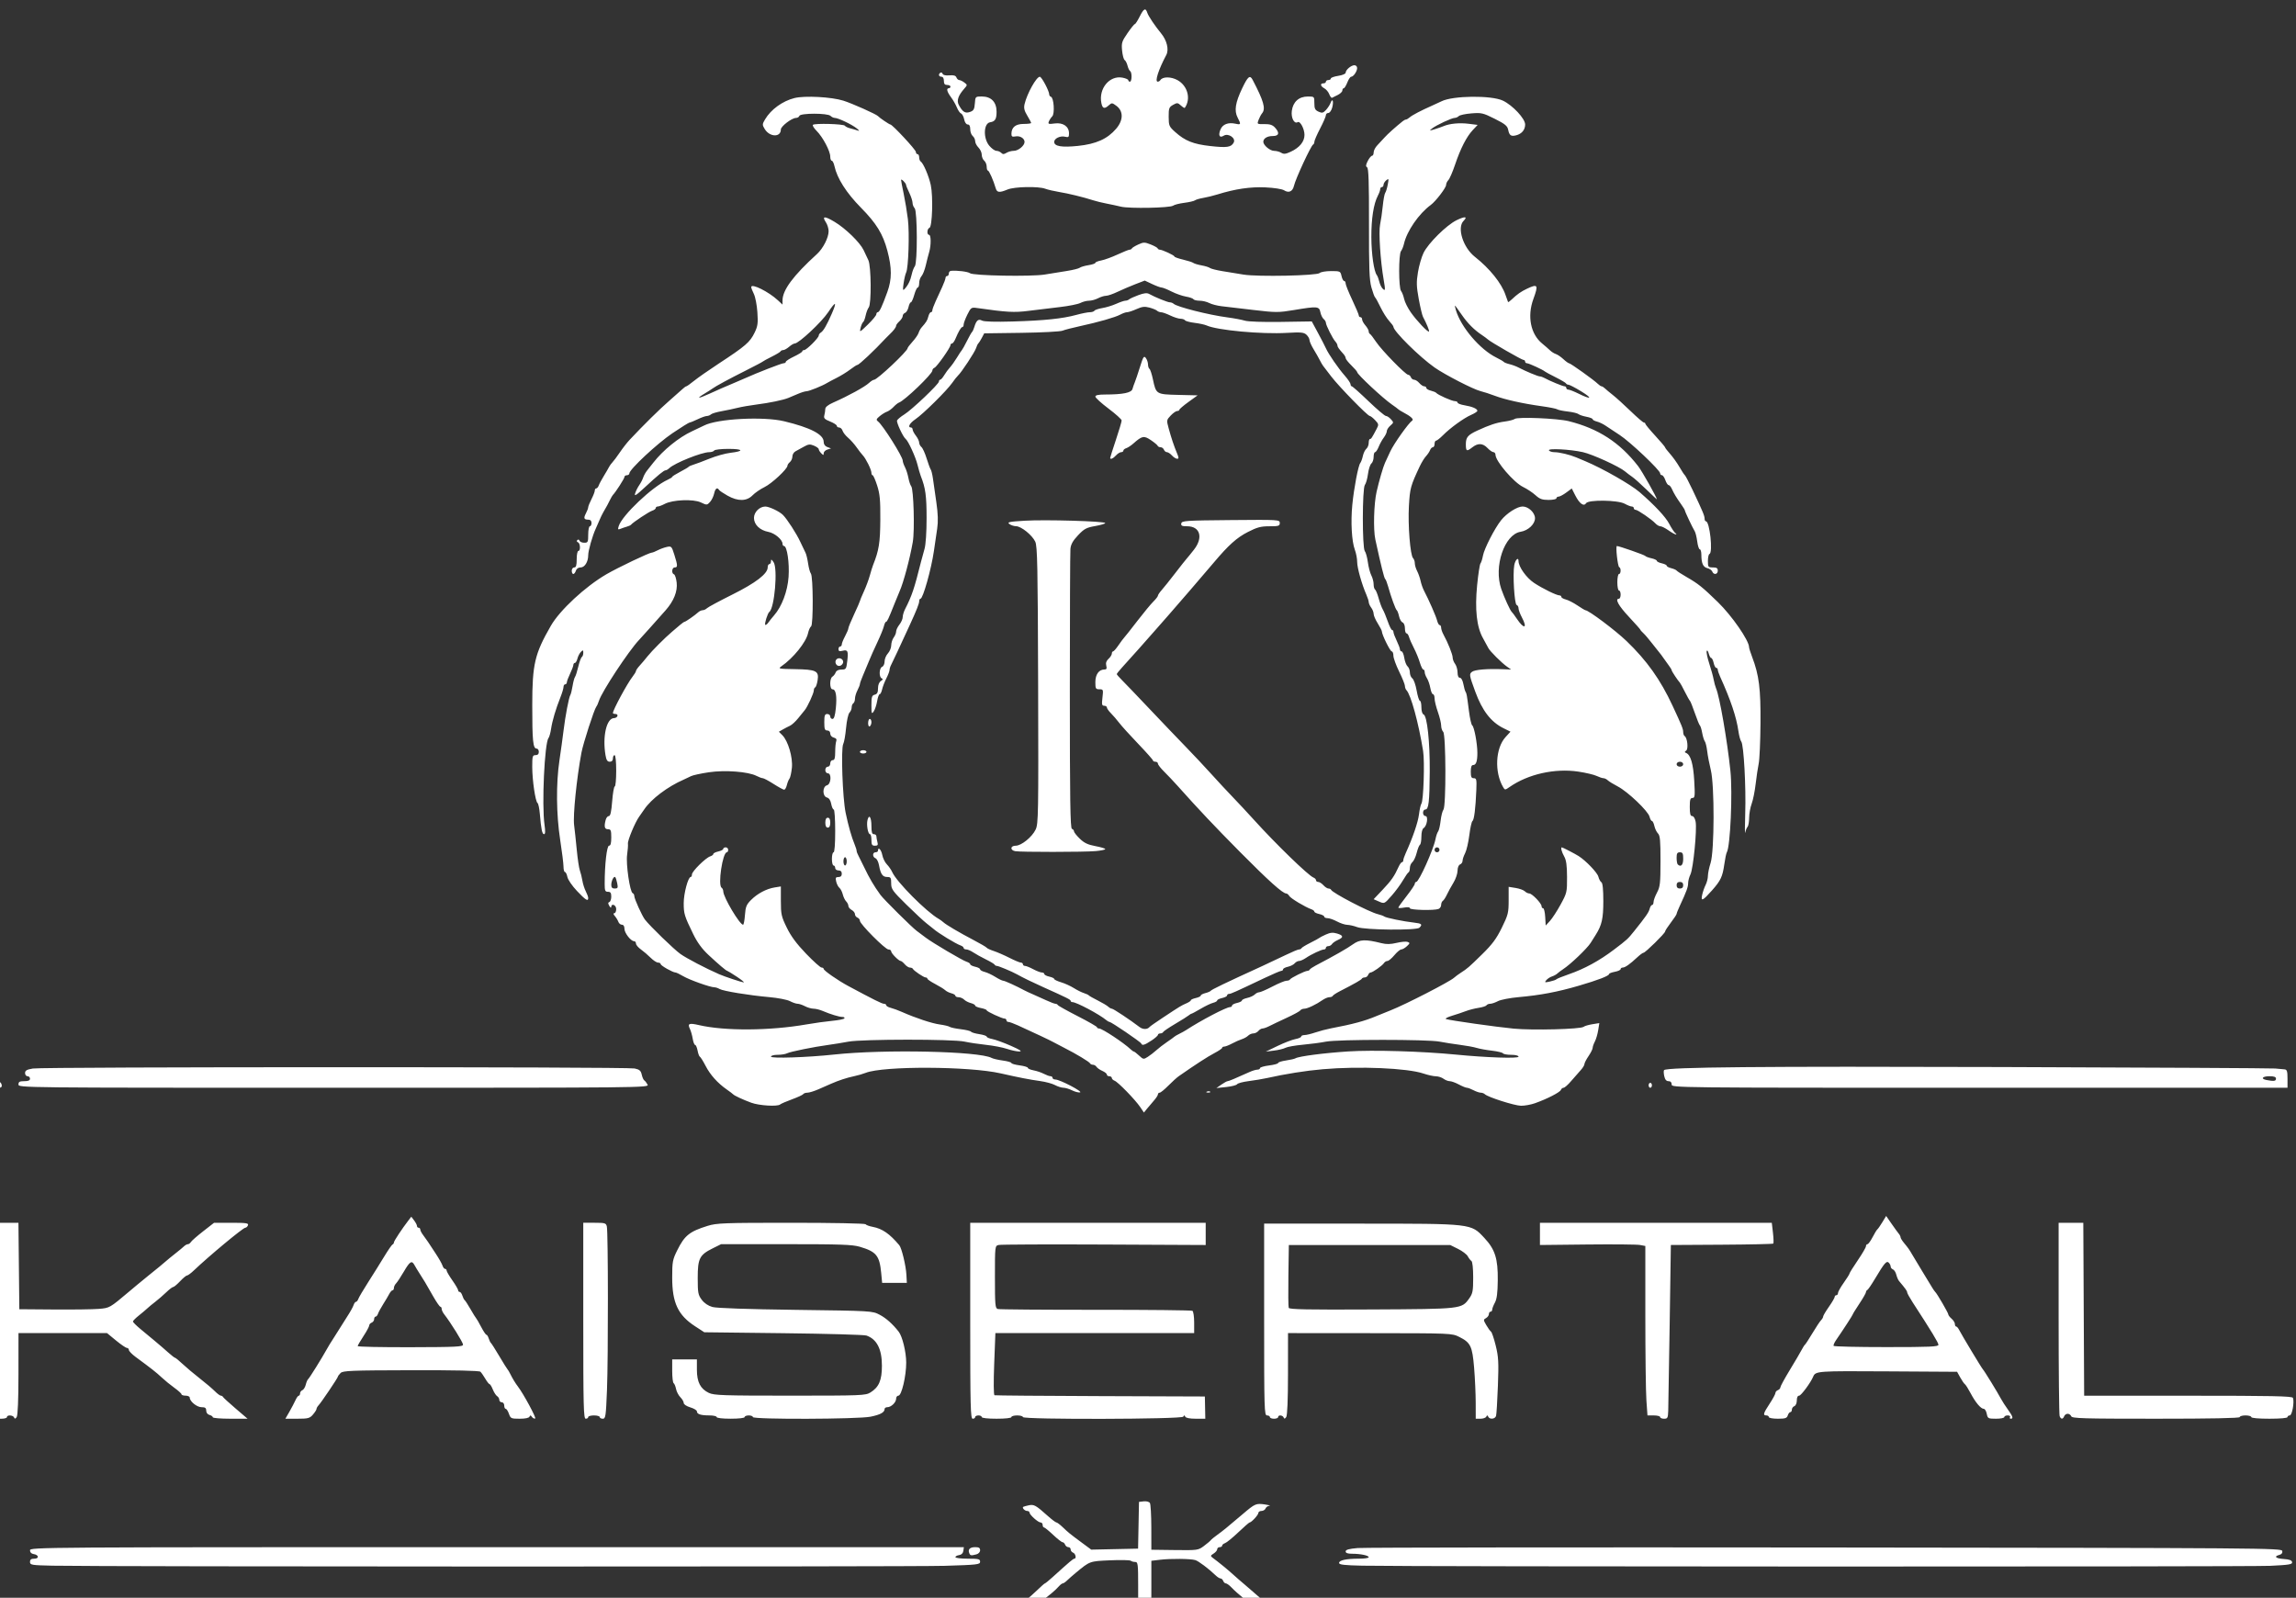 <?xml version="1.0" encoding="UTF-8" standalone="no"?>
<!-- Created with Inkscape (http://www.inkscape.org/) -->

<svg
   width="246.341mm"
   height="171.424mm"
   viewBox="0 0 246.341 171.424"
   version="1.1"
   id="svg1"
   xml:space="preserve"
   inkscape:export-filename="customer-logo-1.svg"
   inkscape:export-xdpi="96"
   inkscape:export-ydpi="96"
   xmlns:inkscape="http://www.inkscape.org/namespaces/inkscape"
   xmlns:sodipodi="http://sodipodi.sourceforge.net/DTD/sodipodi-0.dtd"
   xmlns="http://www.w3.org/2000/svg"
   xmlns:svg="http://www.w3.org/2000/svg"><rect x="0" y="0" width="246.341" height="171.424" fill="#333333" stroke="none"/><sodipodi:namedview
     id="namedview1"
     pagecolor="#ffffff"
     bordercolor="#000000"
     borderopacity="0.25"
     inkscape:showpageshadow="2"
     inkscape:pageopacity="0.0"
     inkscape:pagecheckerboard="0"
     inkscape:deskcolor="#d1d1d1"
     inkscape:document-units="mm"
     showguides="false"><inkscape:page
       x="3.0673256e-13"
       y="0"
       width="246.341"
       height="171.424"
       id="page3"
       margin="0"
       bleed="0" /></sodipodi:namedview><defs
     id="defs1" /><g
     id="g1"
     inkscape:groupmode="layer"
     inkscape:label="1"
     transform="matrix(0.265,0,0,0.265,420.03,-647.1)"><path
       style="fill:#ffffff"
       d="m -1118.867,3083.724 v -9.907 l 3.5,-0.42 c 4.34,-0.521 12.341,-0.446 14.287,0.135 1.338,0.399 5.395,3.451 8.33,6.267 0.669,0.642 1.526,1.167 1.904,1.167 0.378,0 0.86,0.45 1.071,1 0.211,0.55 0.692,1 1.069,1 0.377,0 1.336,0.675 2.131,1.5 2.78,2.886 7.329,6.5 8.181,6.5 0.473,0 0.86,0.418 0.86,0.929 0,1.664 4.028,2.368 6,1.048 0.847,-0.567 0.742,-0.863 -0.683,-1.936 -0.925,-0.697 -2.792,-2.266 -4.149,-3.487 -1.357,-1.222 -3.552,-3.121 -4.878,-4.221 -1.327,-1.1 -3.394,-2.9 -4.595,-4 -2.003,-1.835 -5.76,-4.904 -8.263,-6.749 -0.885,-0.652 -0.828,-0.867 0.442,-1.66 0.802,-0.501 1.459,-1.289 1.459,-1.751 0,-0.462 0.45,-0.84 1,-0.84 0.55,0 1,-0.28 1,-0.622 0,-0.342 0.525,-0.795 1.167,-1.008 0.642,-0.212 3.059,-2.183 5.372,-4.378 2.313,-2.196 4.371,-3.992 4.573,-3.992 0.737,0 3.532,-3.024 3.544,-3.833 0.01,-0.458 0.579,-0.833 1.274,-0.833 0.694,0 1.435,-0.45 1.646,-1 0.211,-0.55 0.918,-1.045 1.571,-1.1 0.653,-0.055 -0.163,-0.291 -1.812,-0.525 -3.642,-0.516 -3.969,-0.374 -9,3.903 -6.583,5.596 -7.894,6.666 -10.292,8.396 -1.261,0.909 -2.461,1.896 -2.667,2.192 -0.206,0.296 -1.438,1.336 -2.739,2.312 -2.323,1.742 -2.531,1.772 -11.833,1.654 l -9.469,-0.12 -0.01,-9.023 c -0.01,-4.963 -0.263,-9.422 -0.572,-9.909 -0.319,-0.504 -1.395,-0.792 -2.49,-0.667 l -1.928,0.22 -0.185,9.465 -0.185,9.465 -9.482,0.202 -9.482,0.203 -3.996,-2.96 c -4.776,-3.537 -5.164,-3.853 -7.641,-6.209 -1.06,-1.008 -2.176,-1.841 -2.479,-1.851 -0.303,-0.01 -1.802,-1.135 -3.332,-2.5 -5.043,-4.502 -5.722,-4.883 -7.878,-4.423 -1.105,0.236 -2.114,0.524 -2.242,0.64 -0.487,0.44 0.686,1.633 1.606,1.633 0.528,0 0.961,0.288 0.961,0.64 0,0.905 3.484,4.027 4.493,4.027 0.462,0 0.84,0.45 0.84,1 0,0.55 0.236,1 0.525,1 0.288,0 1.954,1.35 3.7,3 1.747,1.65 3.47,3 3.83,3 0.36,0 0.827,0.45 1.038,1 0.211,0.55 0.802,1 1.312,1 0.511,0 0.929,0.418 0.929,0.929 0,0.511 0.45,1.101 1,1.312 1.009,0.387 1.428,2.423 0.5,2.429 -0.473,0 -1.994,1.291 -8.717,7.384 -1.586,1.437 -3.025,2.613 -3.198,2.613 -0.173,0 -1.622,1.275 -3.221,2.833 -1.599,1.558 -3.459,3.164 -4.135,3.568 -0.676,0.404 -1.324,1.379 -1.442,2.167 -0.17,1.145 0.127,1.432 1.481,1.432 2.174,0 9.678,-5.102 12.993,-8.833 0.57,-0.642 1.27,-1.167 1.555,-1.167 0.285,0 1.058,-0.525 1.718,-1.167 0.659,-0.642 2.286,-2.067 3.614,-3.167 5.676,-4.7 5.521,-4.644 13.778,-5.006 4.258,-0.187 8.027,-0.112 8.375,0.167 0.348,0.279 1.173,0.506 1.833,0.506 1.1,0 1.2,0.802 1.2,9.667 v 9.667 h 2.667 2.667 z m -83.833,-7.867 c 13.479,-0.407 14.5,-0.524 14.5,-1.665 0,-1.083 -0.589,-1.227 -5,-1.227 -2.75,0 -5,-0.279 -5,-0.62 0,-0.341 0.675,-0.716 1.5,-0.833 0.964,-0.137 1.576,-0.749 1.713,-1.713 l 0.213,-1.5 h -189.046 c -186.332,0 -189.046,0.018 -189.046,1.287 0,0.811 0.535,1.366 1.448,1.5 2.134,0.314 2.363,1.88 0.274,1.88 -1.27,0 -1.722,0.345 -1.722,1.315 0,1.235 0.558,1.327 9.167,1.52 18.914,0.425 347.102,0.477 361,0.057 z m 536.757,0 c 7.852,-0.377 9.106,-0.587 8.933,-1.5 -0.144,-0.757 -1.108,-1.12 -3.362,-1.265 -3.29,-0.211 -4.171,-1.044 -1.769,-1.672 0.902,-0.236 1.309,-0.791 1.158,-1.578 -0.225,-1.17 -6.906,-1.221 -184.891,-1.412 -101.562,-0.109 -186.832,-0.01 -189.491,0.224 -3.523,0.308 -4.833,0.678 -4.833,1.365 0,0.651 0.801,0.943 2.583,0.943 3.44,0 6.75,0.695 6.75,1.417 0,0.321 -1.762,0.583 -3.917,0.583 -5.164,0 -8.083,0.625 -8.083,1.732 0,0.702 2.079,0.943 9.5,1.103 19.662,0.424 358.683,0.48 367.423,0.06 z m -523.757,-4.649 c 0.882,-0.236 1.5,-0.919 1.5,-1.658 0,-0.945 -0.485,-1.256 -1.961,-1.256 -2.142,0 -3.031,0.858 -2.453,2.365 0.412,1.073 0.731,1.133 2.913,0.548 z m -392.5,-55.58 c 0,-0.965 2.493,-0.821 2.894,0.167 0.254,0.627 0.513,0.586 1.045,-0.167 0.452,-0.639 0.711,-6.959 0.717,-17.5 l 0.01,-16.5 h 17.924 17.923 l 3.644,3 c 2.004,1.65 3.989,3 4.41,3 0.421,0 0.777,0.375 0.791,0.833 0.014,0.458 1.25,1.733 2.746,2.833 6.341,4.662 8.353,6.245 10.509,8.271 1.254,1.178 3.579,3.075 5.167,4.215 1.588,1.14 2.887,2.322 2.887,2.627 0,0.304 0.75,0.554 1.667,0.554 0.917,0 1.667,0.356 1.667,0.79 0,1.536 2.888,3.876 4.783,3.876 1.467,0 1.884,0.308 1.884,1.396 0,0.835 0.536,1.536 1.333,1.744 0.733,0.192 1.333,0.614 1.333,0.938 0,0.324 3.167,0.589 7.038,0.589 h 7.038 l -4.871,-4.167 c -2.679,-2.292 -4.971,-4.392 -5.094,-4.667 -0.122,-0.275 -0.507,-0.5 -0.856,-0.5 -0.348,0 -1.452,-0.825 -2.451,-1.833 -1,-1.008 -3.743,-3.333 -6.097,-5.167 -2.353,-1.833 -5.473,-4.458 -6.933,-5.833 -1.46,-1.375 -2.831,-2.501 -3.047,-2.503 -0.217,0 -1.476,-0.977 -2.798,-2.167 -1.322,-1.19 -3.722,-3.258 -5.333,-4.596 -1.611,-1.338 -4.279,-3.552 -5.929,-4.92 -1.65,-1.368 -3,-2.722 -3,-3.008 0,-0.286 1.072,-1.372 2.381,-2.413 1.31,-1.041 2.853,-2.343 3.43,-2.893 0.577,-0.55 2.029,-1.75 3.227,-2.667 1.198,-0.917 3.189,-2.642 4.425,-3.833 1.236,-1.192 2.513,-2.167 2.838,-2.167 0.325,0 1.581,-1.05 2.791,-2.333 1.21,-1.283 2.478,-2.333 2.816,-2.333 0.338,0 1.547,-0.888 2.687,-1.972 6.259,-5.958 19.992,-17.361 20.909,-17.361 0.378,0 0.86,-0.45 1.071,-1 0.326,-0.85 -0.674,-1 -6.673,-1 h -7.056 l -4.423,3.449 c -2.433,1.897 -4.662,3.847 -4.956,4.333 -0.293,0.486 -0.84,0.884 -1.214,0.884 -0.375,0 -1.068,0.375 -1.541,0.833 -0.473,0.458 -2.011,1.733 -3.418,2.833 -1.407,1.1 -3.324,2.67 -4.259,3.49 -0.936,0.819 -2.001,1.719 -2.368,2 -0.367,0.281 -2.317,1.859 -4.333,3.507 -4.782,3.909 -4.863,3.975 -7.812,6.463 -7.951,6.707 -7.928,6.694 -12.32,7.067 -2.311,0.196 -10.501,0.308 -18.201,0.248 l -14,-0.109 -0.178,-17.5 -0.178,-17.5 h -4.555 -4.555 l -0.43,6.5 c -0.557,8.406 -0.555,37.577 0,57.333 l 0.438,15.5 h 2.227 c 1.225,0 2.227,-0.3 2.227,-0.667 z m 123.88,-1.005 c 0.799,-0.919 1.454,-1.948 1.454,-2.286 0,-0.338 0.379,-1.01 0.843,-1.495 1.084,-1.134 7.824,-11.139 7.824,-11.615 0,-0.199 0.482,-0.843 1.072,-1.433 0.948,-0.948 4.246,-1.079 28.5,-1.135 17.905,-0.041 27.673,0.174 28.132,0.62 0.387,0.376 1.277,1.658 1.977,2.85 0.7,1.192 1.472,2.167 1.715,2.167 0.243,0 0.836,0.975 1.317,2.167 0.481,1.192 1.268,2.407 1.748,2.7 0.48,0.293 0.873,0.968 0.873,1.5 0,0.532 0.45,0.967 1,0.967 0.556,0 1,0.593 1,1.333 0,0.733 0.271,1.333 0.602,1.333 0.331,0 0.915,0.9 1.299,2 0.66,1.893 0.891,2 4.343,2 2.292,0 3.771,-0.309 3.984,-0.833 0.262,-0.645 0.482,-0.627 0.978,0.081 0.352,0.503 0.952,0.803 1.333,0.667 0.554,-0.198 -4.749,-10.009 -7,-12.951 -1.003,-1.311 -2.211,-3.291 -3.029,-4.964 -0.448,-0.917 -0.98,-1.817 -1.182,-2 -0.202,-0.183 -1.699,-2.583 -3.326,-5.333 -1.627,-2.75 -3.153,-5.15 -3.389,-5.333 -0.237,-0.183 -0.641,-1.008 -0.899,-1.833 -0.257,-0.825 -0.679,-1.5 -0.937,-1.5 -0.258,0 -1.213,-1.425 -2.122,-3.167 -0.909,-1.742 -1.817,-3.317 -2.018,-3.5 -0.201,-0.183 -1.225,-1.833 -2.276,-3.667 -1.051,-1.833 -2.121,-3.483 -2.378,-3.667 -0.257,-0.183 -0.678,-1.008 -0.936,-1.833 -0.258,-0.825 -0.748,-1.5 -1.09,-1.5 -0.342,0 -0.622,-0.303 -0.622,-0.673 0,-0.37 -1.05,-2.167 -2.333,-3.993 -1.283,-1.826 -2.333,-3.623 -2.333,-3.993 0,-0.37 -0.28,-0.673 -0.622,-0.673 -0.342,0 -0.812,-0.6 -1.045,-1.333 -0.233,-0.733 -1.462,-2.908 -2.733,-4.833 -1.27,-1.925 -2.675,-4.06 -3.122,-4.744 -0.447,-0.684 -1.337,-1.931 -1.979,-2.772 -0.642,-0.84 -1.167,-1.856 -1.167,-2.256 0,-0.401 -0.3,-0.728 -0.667,-0.728 -0.367,0 -0.667,-0.319 -0.667,-0.708 0,-0.389 -0.517,-1.394 -1.15,-2.232 l -1.15,-1.525 -1.08,1.399 c -2.608,3.378 -5.953,8.437 -5.953,9.003 0,0.34 -0.249,0.718 -0.553,0.84 -0.304,0.122 -1.825,2.322 -3.381,4.889 -1.555,2.567 -4.46,7.217 -6.454,10.333 -1.995,3.117 -3.808,6.192 -4.03,6.833 -0.222,0.642 -0.648,1.167 -0.948,1.167 -0.299,0 -0.734,0.6 -0.967,1.333 -0.233,0.733 -1.378,2.792 -2.545,4.575 -1.167,1.783 -2.722,4.248 -3.455,5.477 -0.733,1.229 -1.851,2.995 -2.483,3.925 -0.633,0.929 -1.683,2.653 -2.333,3.831 -2.065,3.737 -7.124,11.846 -7.61,12.199 -0.257,0.187 -0.68,1.186 -0.94,2.22 -0.26,1.034 -0.883,2.038 -1.386,2.231 -0.503,0.193 -0.914,0.769 -0.914,1.279 0,0.511 -0.234,0.929 -0.521,0.929 -0.286,0 -0.891,0.825 -1.344,1.833 -0.453,1.008 -1.557,3.108 -2.453,4.667 l -1.63,2.833 h 4.853 c 4.35,0 5.004,-0.173 6.307,-1.672 z m 18.12,-27.722 c 0,-0.269 1.05,-2.084 2.333,-4.033 1.283,-1.949 2.333,-3.893 2.333,-4.32 0,-0.427 0.45,-0.95 1,-1.161 0.55,-0.211 1,-0.843 1,-1.405 0,-0.561 0.265,-1.021 0.589,-1.021 0.324,0 0.761,-0.525 0.972,-1.167 0.21,-0.642 1.144,-2.367 2.074,-3.833 0.93,-1.467 2.041,-3.342 2.469,-4.167 0.428,-0.825 1.03,-1.5 1.337,-1.5 0.308,0 0.56,-0.429 0.56,-0.952 0,-0.524 0.394,-1.349 0.876,-1.833 0.482,-0.484 1.907,-2.647 3.167,-4.806 2.41,-4.131 3.209,-4.622 4.274,-2.626 0.358,0.67 1.397,2.377 2.309,3.793 1.761,2.733 1.775,2.756 5.361,9.032 1.276,2.233 2.551,4.06 2.833,4.06 0.282,0 0.513,0.389 0.513,0.864 0,0.475 0.456,1.45 1.014,2.167 2.692,3.458 7.636,11.415 7.644,12.302 0.01,0.867 -2.823,1.006 -21.325,1.048 -11.733,0.026 -21.333,-0.172 -21.333,-0.442 z m 93.333,28.727 c 0,-0.367 1.05,-0.667 2.333,-0.667 1.283,0 2.333,0.3 2.333,0.667 0,0.367 0.555,0.667 1.233,0.667 1.135,0 1.27,-0.926 1.7,-11.628 0.528,-13.172 0.485,-63.917 -0.056,-66.205 -0.325,-1.376 -0.734,-1.5 -4.949,-1.5 h -4.594 v 39.667 c 0,34.815 0.122,39.667 1,39.667 0.55,0 1,-0.3 1,-0.667 z m 63.333,0 c 0,-0.367 0.75,-0.667 1.667,-0.667 0.917,0 1.667,0.3 1.667,0.667 0,1.014 42.537,0.879 47.627,-0.151 3.996,-0.809 5.707,-1.748 5.707,-3.135 0,-0.393 0.501,-0.714 1.114,-0.714 1.537,0 3.553,-1.95 3.553,-3.437 0,-0.676 0.413,-1.23 0.919,-1.23 1.3,0 3.176,-7.977 3.159,-13.431 -0.014,-4.261 -1.55,-10.561 -3.042,-12.468 -2.464,-3.151 -5.092,-5.491 -7.703,-6.861 -2.991,-1.569 -3.092,-1.575 -34,-1.982 -19.583,-0.258 -31.994,-0.684 -33.7,-1.157 -1.73,-0.479 -3.287,-1.53 -4.333,-2.925 -1.479,-1.971 -1.633,-2.806 -1.633,-8.843 0,-7.885 0.73,-9.327 6.066,-11.978 l 3.4,-1.689 h 26.313 c 22.11,0 26.883,0.169 29.882,1.06 6.652,1.975 7.952,3.574 8.624,10.607 l 0.382,4 h 5 5 l -0.17,-3.25 c -0.192,-3.678 -1.908,-10.825 -2.876,-11.983 -3.879,-4.639 -6.913,-6.734 -10.795,-7.454 -1.379,-0.256 -2.672,-0.731 -2.873,-1.056 -0.204,-0.33 -13.549,-0.589 -30.159,-0.586 -27.223,0 -30.139,0.113 -33.794,1.252 -7.33,2.284 -9.309,3.876 -12.288,9.88 -1.89,3.808 -2.045,4.652 -2.045,11.104 0,10.162 2.361,15.174 9.261,19.661 l 3.739,2.432 32,0.376 c 17.6,0.207 32.741,0.634 33.646,0.949 4.204,1.463 6.266,5.483 6.266,12.216 0,5.901 -1.202,8.698 -4.658,10.838 -1.975,1.223 -3.604,1.287 -32.566,1.287 -27.098,0 -30.748,-0.124 -32.833,-1.113 -3.421,-1.623 -4.85,-4.387 -4.853,-9.387 v -4.167 h -5 -5 v 4.627 c 0,2.545 0.261,4.789 0.581,4.986 0.319,0.197 0.76,1.256 0.979,2.352 0.219,1.096 1.008,2.603 1.753,3.347 0.745,0.745 1.354,1.792 1.354,2.327 0,0.558 1.138,1.314 2.667,1.772 1.467,0.439 2.667,1.169 2.667,1.622 0,1.127 1.564,1.632 5.055,1.632 1.62,0 2.945,0.3 2.945,0.667 0,0.392 2.333,0.667 5.667,0.667 3.333,0 5.667,-0.275 5.667,-0.667 z m 93.333,0 c 0,-0.367 0.6,-0.667 1.333,-0.667 0.733,0 1.333,0.3 1.333,0.667 0,0.395 2.444,0.667 6,0.667 3.555,0 6,-0.272 6,-0.667 0,-0.367 1.05,-0.667 2.333,-0.667 1.283,0 2.333,0.3 2.333,0.667 0,1.068 64.446,0.902 64.945,-0.167 0.311,-0.667 0.467,-0.667 0.778,0 0.245,0.526 1.814,0.833 4.255,0.833 h 3.867 l -0.089,-4.5 -0.089,-4.5 -42.289,-0.152 c -23.259,-0.084 -42.559,-0.242 -42.889,-0.352 -0.35,-0.117 -0.399,-5.397 -0.116,-12.681 l 0.484,-12.481 h 40.239 40.239 v -4.294 c 0,-2.362 -0.316,-4.489 -0.702,-4.728 -0.386,-0.239 -18.011,-0.425 -39.167,-0.413 -21.155,0.012 -38.989,-0.131 -39.631,-0.317 -1.058,-0.306 -1.167,-1.511 -1.167,-12.947 0,-12.521 0.01,-12.612 1.5,-12.982 0.825,-0.205 20.025,-0.286 42.667,-0.179 l 41.167,0.194 -2e-4,-4.5 -2e-4,-4.5 h -47.667 -47.667 v 39.667 c 0,34.815 0.122,39.667 1,39.667 0.55,0 1,-0.3 1,-0.667 z m 122.667,0 c 0,-0.96 1.825,-0.823 2.227,0.167 0.255,0.627 0.513,0.586 1.045,-0.167 0.452,-0.639 0.711,-6.959 0.717,-17.5 l 0.01,-16.5 33.167,0.027 c 32.847,0.027 33.195,0.042 36.126,1.5 4.63,2.303 5.33,3.748 6.053,12.497 0.348,4.203 0.637,10.568 0.643,14.143 l 0.011,6.5 h 1.944 c 1.069,0 2.119,-0.375 2.333,-0.833 0.311,-0.667 0.467,-0.667 0.778,0 0.579,1.241 2.806,1.007 3.183,-0.333 0.181,-0.642 0.513,-6.117 0.739,-12.167 0.356,-9.54 0.24,-11.697 -0.878,-16.25 -0.709,-2.887 -1.569,-5.437 -1.911,-5.667 -0.342,-0.229 -1.2,-1.412 -1.905,-2.629 -1.214,-2.091 -1.22,-2.247 -0.116,-2.866 0.642,-0.36 1.167,-1.09 1.167,-1.622 0,-0.532 0.3,-0.967 0.667,-0.967 0.367,0 0.669,-0.375 0.671,-0.833 0.002,-0.458 0.493,-1.733 1.09,-2.833 0.79,-1.454 1.107,-3.911 1.163,-9 0.096,-8.818 -1.092,-12.57 -5.458,-17.227 -5.472,-5.837 -4.683,-5.746 -50.132,-5.761 l -39,-0.012 v 38.833 c 0,36.539 0.069,38.833 1.167,38.833 0.642,10e-5 1.167,0.3 1.167,0.667 0,0.367 0.75,0.667 1.667,0.667 0.917,0 1.667,-0.3 1.667,-0.667 z m 4.285,-44.219 c -0.174,-0.453 -0.234,-6.364 -0.134,-13.135 l 0.182,-12.312 h 32.667 32.667 l 3.188,1.583 c 1.753,0.871 3.523,2.221 3.933,3 0.41,0.779 1.069,1.627 1.464,1.883 0.429,0.278 0.718,2.974 0.718,6.684 0,5.477 -0.189,6.483 -1.584,8.443 -3.092,4.343 -2.822,4.312 -39.585,4.504 -25.863,0.135 -33.27,-0.01 -33.516,-0.65 z m 153.653,41.719 c 0.06,-1.742 0.324,-17.567 0.586,-35.167 l 0.477,-32 20.565,-0.121 c 11.311,-0.067 20.718,-0.273 20.904,-0.459 0.186,-0.186 0.127,-2.157 -0.131,-4.379 l -0.469,-4.041 h -46.935 -46.935 l -5.3e-4,4.5 -5.4e-4,4.5 19.167,-0.208 c 10.542,-0.114 20.142,-0.026 21.334,0.197 l 2.167,0.405 v 28.201 c 0,15.51 0.195,30.947 0.433,34.303 l 0.433,6.102 h 2.567 c 1.412,0 2.567,0.3 2.567,0.667 0,0.367 0.711,0.667 1.581,0.667 1.426,0 1.592,-0.31 1.69,-3.167 z m 48.396,1.833 c 0.233,-0.733 0.703,-1.333 1.045,-1.333 0.342,0 0.622,-0.459 0.622,-1.021 0,-0.561 0.45,-1.194 1,-1.405 0.57,-0.219 1,-1.213 1,-2.312 0,-1.218 0.347,-1.929 0.943,-1.929 0.777,0 4.649,-5.233 5.664,-7.655 0.974,-2.323 1.515,-2.363 30.129,-2.186 l 28.15,0.174 1.299,2.333 c 0.715,1.283 1.555,2.495 1.868,2.692 0.313,0.197 1.355,1.847 2.316,3.667 1.975,3.74 4.145,6.308 5.33,6.308 0.44,0 0.98,0.9 1.2,2 0.381,1.904 0.561,2 3.75,2 1.843,0 3.35,-0.3 3.35,-0.667 0,-0.367 0.618,-0.667 1.373,-0.667 0.755,0 1.187,0.3 0.961,0.667 -0.227,0.367 -0.094,0.667 0.294,0.667 1.135,0 0.832,-0.96 -1.178,-3.735 -1.036,-1.431 -2.311,-3.414 -2.833,-4.406 -1.287,-2.448 -6.815,-11.444 -7.287,-11.859 -0.425,-0.374 -8.629,-13.994 -9.653,-16.027 -0.362,-0.719 -0.887,-1.306 -1.167,-1.306 -0.28,0 -0.509,-0.453 -0.509,-1.006 0,-0.554 -0.6,-1.52 -1.333,-2.148 -0.733,-0.628 -1.333,-1.411 -1.333,-1.74 0,-0.594 -4.577,-8.468 -5.293,-9.106 -0.206,-0.183 -0.737,-0.933 -1.181,-1.667 -0.444,-0.733 -2.244,-3.691 -4,-6.572 -1.756,-2.881 -3.643,-6.017 -4.193,-6.968 -1.152,-1.991 -1.535,-2.533 -3.346,-4.729 -0.727,-0.881 -1.321,-1.869 -1.321,-2.195 0,-0.326 -0.308,-0.955 -0.685,-1.398 -0.377,-0.443 -1.689,-2.251 -2.917,-4.019 l -2.231,-3.214 -1.548,2.547 c -0.852,1.401 -1.756,2.697 -2.011,2.881 -0.254,0.183 -1.125,1.608 -1.936,3.167 -0.81,1.558 -1.743,2.833 -2.073,2.833 -0.33,0 -0.601,0.375 -0.604,0.833 -0.003,0.458 -1.503,3.032 -3.333,5.718 -1.831,2.687 -3.329,5.088 -3.329,5.335 0,0.248 -1.05,1.927 -2.333,3.732 -1.283,1.805 -2.333,3.679 -2.333,4.165 0,0.485 -0.3,0.883 -0.667,0.883 -0.367,0 -0.667,0.303 -0.667,0.673 0,0.37 -1.05,2.167 -2.333,3.993 -1.283,1.826 -2.333,3.601 -2.333,3.946 0,0.344 -0.388,1.022 -0.863,1.507 -0.475,0.484 -2.031,2.831 -3.459,5.214 -1.428,2.383 -2.793,4.483 -3.034,4.667 -0.241,0.183 -0.859,1.149 -1.374,2.145 -0.515,0.997 -2.661,4.649 -4.77,8.115 -2.108,3.467 -3.833,6.636 -3.833,7.042 0,0.406 -0.45,0.912 -1,1.123 -0.55,0.211 -1,0.734 -1,1.161 0,0.427 -1.05,2.372 -2.333,4.32 -2.58,3.917 -2.816,4.76 -1.333,4.76 0.55,0 1,0.3 1,0.667 0,0.367 1.63,0.667 3.622,0.667 3.036,0 3.69,-0.216 4.045,-1.333 z m 18.572,-28.152 c -0.165,-0.267 0.274,-1.317 0.976,-2.333 2.907,-4.208 6.785,-10.186 6.785,-10.46 0,-0.162 1.2,-2.1 2.667,-4.309 1.467,-2.208 2.667,-4.304 2.667,-4.658 0,-0.354 0.241,-0.744 0.535,-0.866 0.294,-0.122 1.698,-2.172 3.119,-4.556 3.831,-6.425 4.673,-7.406 5.581,-6.498 0.421,0.421 0.765,1.123 0.765,1.56 0,0.437 0.411,0.953 0.914,1.146 0.503,0.193 1.115,1.151 1.36,2.128 0.245,0.978 0.74,2.127 1.098,2.554 2.64,3.144 3.294,4.056 3.294,4.599 0,0.34 1.008,2.169 2.239,4.065 7.697,11.847 10.428,16.345 10.428,17.174 -4e-5,0.788 -3.392,0.939 -21.064,0.939 -11.585,0 -21.199,-0.219 -21.364,-0.486 z m 93.335,28.486 c 0.211,-0.55 0.853,-1 1.426,-1 0.573,0 1.215,0.45 1.426,1 0.334,0.871 4.769,1 34.312,1 22.175,0 33.929,-0.231 33.929,-0.667 0,-0.367 1.05,-0.667 2.333,-0.667 1.283,0 2.333,0.3 2.333,0.667 0,0.404 2.889,0.667 7.333,0.667 4.444,0 7.333,-0.263 7.333,-0.667 0,-0.367 0.411,-0.667 0.913,-0.667 0.948,0 1.929,-5.433 1.284,-7.113 -0.268,-0.7 -8.484,-0.867 -42.432,-0.867 l -42.099,9e-4 -0.173,-35.011 -0.173,-35.011 h -4.994 -4.994 v 38.612 c 0,21.237 0.182,39.087 0.405,39.667 0.51,1.33 1.338,1.354 1.836,0.055 z m -368.517,-127.828 c 0.885,-1.005 1.609,-2.13 1.609,-2.5 0,-0.37 0.311,-0.672 0.692,-0.672 0.38,0 1.955,-1.279 3.5,-2.842 1.545,-1.563 3.449,-3.288 4.231,-3.833 6.862,-4.783 11.744,-7.947 14.411,-9.338 1.742,-0.908 3.167,-1.877 3.167,-2.153 0,-0.276 0.38,-0.501 0.843,-0.501 0.464,0 1.889,-0.558 3.167,-1.24 1.278,-0.682 3.059,-1.472 3.959,-1.755 0.9,-0.283 2.046,-0.925 2.548,-1.427 0.502,-0.502 1.454,-0.912 2.116,-0.912 0.662,0 1.577,-0.45 2.034,-1 0.456,-0.55 1.219,-1 1.694,-1 0.475,0 1.714,-0.439 2.752,-0.974 1.038,-0.536 4.197,-2.04 7.02,-3.342 2.823,-1.302 5.316,-2.664 5.539,-3.026 0.224,-0.362 0.925,-0.658 1.56,-0.658 1.256,0 4.806,-1.681 7.417,-3.511 0.906,-0.636 2.156,-1.156 2.778,-1.156 0.621,0 1.23,-0.239 1.352,-0.531 0.122,-0.292 1.422,-1.146 2.889,-1.898 6.065,-3.107 8.679,-4.598 8.889,-5.071 0.122,-0.275 0.657,-0.5 1.188,-0.5 0.531,0 1.138,-0.45 1.349,-1 0.211,-0.55 0.664,-1 1.006,-1 0.824,0 4.758,-2.775 5.435,-3.833 0.293,-0.458 0.916,-0.833 1.384,-0.833 0.468,0 1.726,-1.05 2.796,-2.333 1.07,-1.283 2.335,-2.333 2.811,-2.333 0.476,0 1.5,-0.591 2.275,-1.314 1.25,-1.164 1.285,-1.362 0.313,-1.735 -0.603,-0.232 -2.618,-0.056 -4.477,0.39 -2.474,0.594 -4.128,0.622 -6.174,0.107 -6.46,-1.626 -8.75,-1.53 -11.532,0.482 -2.258,1.634 -7.404,4.566 -15.082,8.593 -1.2,0.629 -2.281,1.369 -2.403,1.644 -0.122,0.275 -0.539,0.5 -0.927,0.5 -0.971,0 -6.799,2.884 -7.073,3.5 -0.122,0.275 -0.755,0.5 -1.405,0.5 -0.651,0 -3.197,1.05 -5.66,2.333 -2.462,1.283 -4.883,2.333 -5.38,2.333 -0.497,0 -1.317,0.413 -1.823,0.919 -0.505,0.505 -1.877,1.129 -3.048,1.386 -1.171,0.257 -2.129,0.72 -2.129,1.028 0,0.308 -0.9,0.758 -2,1 -1.1,0.242 -2,0.716 -2,1.053 0,0.338 -0.346,0.614 -0.769,0.614 -1.531,0 -11.727,5.331 -17.898,9.357 -0.55,0.359 -1.75,1.019 -2.667,1.468 -0.917,0.448 -1.817,0.972 -2,1.164 -0.183,0.192 -1.533,1.165 -3,2.164 -1.467,0.998 -3.417,2.5 -4.333,3.338 -0.917,0.838 -2.462,2.032 -3.433,2.655 -1.708,1.094 -1.826,1.077 -3.534,-0.506 -0.972,-0.901 -1.924,-1.638 -2.114,-1.638 -0.191,0 -0.742,-0.375 -1.225,-0.833 -2.866,-2.721 -11.607,-8.5 -12.855,-8.5 -0.461,0 -0.84,-0.225 -0.842,-0.5 0,-0.275 -3.527,-2.3 -7.833,-4.5 -4.306,-2.2 -7.93,-4.225 -8.052,-4.5 -0.122,-0.275 -0.539,-0.5 -0.927,-0.5 -0.388,0 -2.088,-0.643 -3.778,-1.428 -1.69,-0.785 -4.123,-1.879 -5.406,-2.431 -1.283,-0.551 -2.783,-1.246 -3.333,-1.544 -3.252,-1.76 -8.021,-3.93 -8.639,-3.93 -0.397,0 -1.84,-0.702 -3.208,-1.56 -1.368,-0.858 -3.312,-1.764 -4.32,-2.013 -1.008,-0.249 -1.833,-0.723 -1.833,-1.054 0,-0.331 -0.9,-0.799 -2,-1.04 -1.1,-0.242 -2,-0.695 -2,-1.008 0,-0.313 -0.675,-0.774 -1.5,-1.026 -1.633,-0.497 -13.794,-7.673 -16.496,-9.733 -0.919,-0.701 -2.571,-1.94 -3.671,-2.754 -1.987,-1.47 -13.387,-12.777 -14.672,-14.552 -2.707,-3.74 -4.465,-6.726 -6.63,-11.261 -0.963,-2.017 -2.038,-4.188 -2.391,-4.824 -0.352,-0.637 -0.641,-1.442 -0.641,-1.79 0,-0.348 -0.351,-1.477 -0.781,-2.509 -1.275,-3.062 -2.552,-7.555 -3.66,-12.877 -1.251,-6.006 -1.951,-26.021 -0.975,-27.846 0.37,-0.691 0.888,-3.628 1.15,-6.526 0.263,-2.907 0.878,-5.67 1.372,-6.163 0.492,-0.492 0.894,-1.455 0.894,-2.14 0,-0.685 0.3,-1.432 0.667,-1.658 0.367,-0.227 0.668,-1.069 0.671,-1.873 0,-0.803 0.452,-2.32 1,-3.37 0.548,-1.05 0.996,-2.192 0.996,-2.537 0,-0.345 0.547,-1.885 1.215,-3.424 0.668,-1.538 1.756,-4.147 2.417,-5.797 0.661,-1.65 2.199,-5.1 3.418,-7.667 1.219,-2.567 2.414,-5.492 2.655,-6.5 0.241,-1.008 0.633,-1.833 0.871,-1.833 0.447,0 0.964,-1.104 3.438,-7.333 0.801,-2.017 1.726,-4.267 2.055,-5 1.568,-3.492 4.182,-13.273 5.346,-20 0.806,-4.66 0.336,-21.359 -0.635,-22.533 -0.364,-0.44 -0.88,-1.973 -1.148,-3.405 -0.268,-1.433 -0.893,-3.383 -1.389,-4.333 -0.496,-0.951 -0.904,-2.139 -0.906,-2.641 -0.01,-1.614 -8.004,-14.307 -9.99,-15.857 -0.846,-0.66 -0.751,-0.965 0.667,-2.148 0.909,-0.758 2.225,-1.572 2.924,-1.809 0.699,-0.236 1.899,-1.099 2.667,-1.917 0.768,-0.818 1.75,-1.608 2.183,-1.755 2.27,-0.773 13.546,-11.579 13.546,-12.981 0,-0.446 0.385,-0.959 0.855,-1.139 0.965,-0.37 6.479,-8.174 6.479,-9.169 0,-0.355 0.271,-0.646 0.602,-0.646 0.331,0 0.948,-0.825 1.373,-1.833 1.317,-3.131 2.321,-4.833 2.851,-4.833 0.28,0 0.508,-0.453 0.508,-1.007 0,-0.554 0.675,-2.366 1.5,-4.026 1.424,-2.864 1.619,-3.001 3.833,-2.686 12.299,1.748 15.078,1.903 20.932,1.162 3.337,-0.422 9.042,-1.113 12.677,-1.534 3.635,-0.422 7.385,-1.172 8.333,-1.667 0.948,-0.495 2.515,-0.902 3.482,-0.904 0.966,0 2.616,-0.452 3.667,-1 1.05,-0.548 2.505,-0.998 3.233,-1 0.728,0 2.828,-0.726 4.667,-1.607 1.839,-0.882 5.066,-2.266 7.172,-3.076 l 3.829,-1.472 2.997,1.409 c 1.649,0.775 3.376,1.41 3.838,1.412 0.462,0 2.264,0.725 4.003,1.607 1.739,0.882 4.363,1.807 5.83,2.055 1.467,0.248 2.837,0.725 3.043,1.059 0.207,0.335 1.333,0.611 2.503,0.613 1.17,0 2.925,0.42 3.9,0.929 0.975,0.509 3.225,1.094 5,1.301 1.775,0.206 7.583,0.889 12.906,1.518 9.075,1.071 10.096,1.073 16.362,0.029 9.543,-1.59 10.241,-1.533 10.722,0.872 0.218,1.092 0.811,2.329 1.317,2.748 0.506,0.42 0.919,1.101 0.918,1.515 0,0.975 2.756,6.453 3.835,7.616 0.458,0.494 0.833,1.189 0.833,1.545 0,0.61 0.541,1.383 2.5,3.567 0.458,0.511 0.833,1.236 0.833,1.611 0,0.375 1.05,1.702 2.333,2.948 1.283,1.246 2.333,2.47 2.333,2.719 0,0.886 10.334,10.532 14,13.067 1.283,0.888 2.483,1.779 2.667,1.98 0.183,0.202 1.083,0.758 2,1.236 3.005,1.568 4.369,2.82 3.618,3.321 -1.489,0.995 -7.466,9.413 -8.902,12.538 -0.826,1.798 -1.784,3.869 -2.129,4.602 -0.716,1.525 -2.382,7.255 -3.391,11.667 -1.11,4.85 -1.388,15.313 -0.514,19.333 2.279,10.485 3.577,15.7 3.982,16 0.248,0.183 0.782,1.533 1.187,3 1.179,4.267 3.011,9.305 3.517,9.667 0.256,0.183 0.671,1.283 0.923,2.444 0.252,1.161 0.889,2.277 1.417,2.479 0.543,0.208 0.959,1.246 0.959,2.389 0,1.111 0.28,2.021 0.622,2.021 0.342,0 0.813,0.675 1.046,1.5 0.233,0.825 1.125,2.85 1.981,4.5 0.856,1.65 1.933,4.275 2.393,5.833 0.46,1.558 1.089,2.833 1.397,2.833 0.309,0 0.561,0.461 0.561,1.024 0,0.563 0.416,1.688 0.925,2.5 0.509,0.812 1.123,2.602 1.364,3.977 0.241,1.375 0.725,2.5 1.075,2.5 0.35,0 0.636,0.757 0.636,1.683 0,0.926 0.6,3.39 1.333,5.477 0.733,2.087 1.333,4.569 1.333,5.517 0,0.948 0.375,2.098 0.833,2.556 1.113,1.113 1.198,30.101 0.092,31.497 -0.408,0.515 -0.923,2.543 -1.144,4.507 -0.221,1.964 -0.678,3.914 -1.015,4.333 -0.337,0.419 -0.814,1.813 -1.059,3.096 -0.803,4.2 -6.716,17.333 -7.804,17.333 -0.314,0 -0.571,0.335 -0.571,0.744 0,0.409 -1.5,2.653 -3.333,4.986 -1.833,2.333 -3.333,4.431 -3.333,4.663 0,0.232 1.05,0.225 2.333,-0.016 1.458,-0.273 2.333,-0.176 2.333,0.259 0,0.751 9.775,0.997 11.612,0.292 0.58,-0.223 1.054,-0.955 1.054,-1.627 0,-0.672 0.305,-1.411 0.677,-1.641 0.372,-0.23 1.12,-1.373 1.662,-2.539 0.542,-1.167 1.725,-3.321 2.628,-4.788 0.903,-1.467 1.655,-3.651 1.671,-4.854 0.017,-1.308 0.431,-2.342 1.029,-2.571 0.55,-0.211 1.002,-0.877 1.004,-1.479 0.002,-0.602 0.469,-1.987 1.037,-3.077 0.568,-1.09 1.334,-4.383 1.702,-7.319 0.368,-2.936 0.941,-5.505 1.274,-5.711 0.671,-0.415 1.262,-5.148 1.56,-12.489 0.175,-4.311 0.064,-4.833 -1.024,-4.833 -0.979,0 -1.22,-0.527 -1.22,-2.667 0,-1.835 0.29,-2.667 0.929,-2.667 1.219,0 1.738,-1.472 1.738,-4.932 0,-3.715 -1.296,-10.632 -2.084,-11.119 -0.342,-0.212 -0.929,-2.762 -1.304,-5.667 -0.898,-6.952 -0.941,-7.195 -1.417,-7.965 -0.224,-0.363 -0.619,-1.783 -0.876,-3.155 -0.274,-1.46 -0.852,-2.495 -1.394,-2.495 -0.596,0 -0.933,-0.772 -0.947,-2.167 -0.012,-1.192 -0.462,-2.749 -1,-3.461 -0.538,-0.712 -0.979,-1.853 -0.979,-2.537 0,-1.249 -1.885,-5.98 -3.694,-9.272 -0.535,-0.973 -0.973,-2.248 -0.973,-2.833 0,-0.585 -0.268,-1.064 -0.594,-1.064 -0.327,0 -0.795,-0.825 -1.041,-1.833 -0.414,-1.7 -3.303,-8.285 -5.337,-12.167 -0.48,-0.917 -1.086,-2.662 -1.347,-3.878 -0.26,-1.216 -0.893,-3.016 -1.406,-4 -0.513,-0.984 -0.935,-2.404 -0.937,-3.155 0,-0.752 -0.319,-1.681 -0.703,-2.066 -1.153,-1.153 -2.128,-13.398 -1.684,-21.14 0.413,-7.199 0.668,-8.125 4.437,-16.132 0.7,-1.488 1.815,-3.288 2.476,-4 0.662,-0.713 1.404,-1.821 1.649,-2.462 0.245,-0.642 0.755,-1.167 1.133,-1.167 0.378,0 0.688,-0.6 0.688,-1.333 0,-0.733 0.277,-1.333 0.615,-1.333 0.339,0 1.582,-0.975 2.764,-2.167 2.999,-3.024 8.483,-6.989 11.454,-8.281 1.375,-0.598 2.5,-1.331 2.5,-1.629 0,-0.835 -2.044,-1.72 -5.167,-2.237 -1.558,-0.258 -2.833,-0.743 -2.833,-1.077 0,-0.334 -0.505,-0.608 -1.123,-0.608 -1.166,0 -6.959,-2.574 -7.544,-3.351 -0.183,-0.244 -1.158,-0.645 -2.167,-0.892 -1.008,-0.247 -1.833,-0.743 -1.833,-1.103 0,-0.36 -0.383,-0.654 -0.852,-0.654 -0.469,0 -1.366,-0.6 -1.994,-1.333 -0.628,-0.733 -1.562,-1.333 -2.077,-1.333 -0.514,0 -1.108,-0.45 -1.319,-1 -0.211,-0.55 -0.699,-1 -1.083,-1 -1.061,0 -10.749,-9.925 -13.015,-13.333 -1.097,-1.65 -2.219,-3.1 -2.494,-3.222 -0.275,-0.122 -0.5,-0.601 -0.5,-1.065 0,-0.463 -0.6,-1.534 -1.333,-2.38 -0.733,-0.846 -1.333,-1.942 -1.333,-2.435 0,-0.494 -0.3,-0.898 -0.667,-0.898 -0.367,0 -0.667,-0.306 -0.667,-0.68 0,-0.374 -1.2,-3.218 -2.667,-6.32 -1.467,-3.102 -2.667,-6.096 -2.667,-6.653 0,-0.557 -0.276,-1.014 -0.614,-1.014 -0.338,0 -0.811,-0.9 -1.053,-2 -0.426,-1.938 -0.558,-2 -4.253,-2 -2.098,0 -4.168,0.355 -4.602,0.788 -1.079,1.08 -25.072,1.575 -30.812,0.636 -2.383,-0.39 -6.255,-1.022 -8.604,-1.405 -2.349,-0.383 -4.599,-0.955 -5,-1.271 -0.401,-0.316 -1.929,-0.791 -3.396,-1.055 -1.467,-0.264 -2.967,-0.714 -3.333,-1 -0.367,-0.286 -2.242,-0.889 -4.167,-1.34 -1.925,-0.451 -3.5,-1.02 -3.5,-1.263 0,-0.472 -4.93,-2.757 -5.949,-2.757 -0.334,0 -0.707,-0.244 -0.829,-0.543 -0.122,-0.299 -1.414,-1.012 -2.87,-1.585 -2.416,-0.951 -2.854,-0.947 -5,0.043 -1.293,0.597 -2.452,1.31 -2.574,1.585 -0.122,0.275 -0.524,0.5 -0.892,0.5 -0.368,0 -2.579,0.884 -4.913,1.964 -2.334,1.08 -5.307,2.163 -6.608,2.408 -1.301,0.244 -2.365,0.672 -2.365,0.951 0,0.279 -1.26,0.709 -2.8,0.955 -1.54,0.246 -3.119,0.713 -3.509,1.036 -0.39,0.324 -2.73,0.91 -5.2,1.304 -2.47,0.394 -6.516,1.046 -8.991,1.449 -5.565,0.907 -29.028,0.483 -30.289,-0.547 -0.772,-0.631 -5.374,-1.193 -7.711,-0.942 -0.458,0.049 -0.833,0.54 -0.833,1.09 0,0.55 -0.3,1 -0.667,1 -0.367,0 -0.667,0.342 -0.667,0.76 0,0.418 -0.6,2.068 -1.333,3.667 -0.733,1.598 -1.933,4.214 -2.667,5.813 -0.733,1.599 -1.333,3.248 -1.333,3.667 0,0.418 -0.268,0.76 -0.594,0.76 -0.327,0 -0.789,0.776 -1.027,1.724 -0.402,1.6 -0.818,2.27 -2.791,4.497 -0.41,0.463 -0.933,1.434 -1.163,2.158 -0.23,0.724 -1.319,2.304 -2.421,3.51 -1.102,1.206 -2.007,2.4 -2.012,2.652 -0.022,1.225 -12.303,12.792 -13.582,12.792 -0.361,0 -1.277,0.574 -2.034,1.275 -1.761,1.632 -8.376,5.261 -14.543,7.979 -2.042,0.9 -3.17,1.813 -3.176,2.571 -0.01,0.646 -0.179,1.808 -0.387,2.582 -0.312,1.161 0.096,1.596 2.342,2.495 1.496,0.599 2.72,1.391 2.72,1.76 0,0.37 0.43,0.672 0.955,0.672 0.525,0 1.141,0.587 1.369,1.304 0.228,0.717 1.227,1.992 2.221,2.833 0.994,0.841 2.543,2.579 3.442,3.863 0.899,1.283 2.03,2.74 2.513,3.236 1.237,1.273 3.5,5.845 3.5,7.071 0,0.565 0.225,1.029 0.5,1.032 0.275,0 1.1,1.878 1.833,4.167 1.097,3.422 1.323,5.877 1.274,13.828 -0.057,9.281 -0.557,12.413 -2.926,18.333 -0.293,0.733 -0.894,2.659 -1.334,4.279 -0.44,1.62 -1.523,4.526 -2.407,6.457 -0.883,1.931 -1.606,3.674 -1.606,3.873 0,0.199 -1.05,2.604 -2.333,5.345 -1.283,2.741 -2.333,5.299 -2.333,5.684 0,0.385 -0.6,1.819 -1.333,3.188 -0.733,1.368 -1.333,2.867 -1.333,3.331 0,0.464 -0.3,0.843 -0.667,0.843 -0.367,0 -0.667,0.482 -0.667,1.072 0,0.804 0.407,0.97 1.626,0.664 2.135,-0.536 2.414,0.065 1.928,4.167 -0.384,3.244 -0.51,3.429 -2.334,3.429 -1.228,0 -2.084,0.423 -2.357,1.167 -0.236,0.642 -0.827,1.407 -1.312,1.7 -1.211,0.731 -1.173,5.133 0.044,5.133 1.353,0 1.833,2.772 1.33,7.683 -0.305,2.982 -0.723,4.317 -1.35,4.317 -0.499,0 -0.908,-0.45 -0.908,-1 0,-0.55 -0.542,-1 -1.205,-1 -1.002,0 -1.205,0.563 -1.205,3.333 0,2.771 0.203,3.333 1.205,3.333 0.736,0 1.205,0.489 1.205,1.256 0,0.72 0.605,1.414 1.42,1.627 0.983,0.257 1.291,0.708 1,1.466 -0.231,0.602 -0.42,2.57 -0.42,4.373 0,2.47 -0.247,3.279 -1,3.279 -0.555,0 -1,0.593 -1,1.333 0,0.741 -0.444,1.333 -1,1.333 -0.555,0 -1,0.593 -1,1.333 0,0.741 0.445,1.333 1,1.333 1.643,0 1.339,4.423 -0.333,4.86 -1.882,0.492 -1.895,4.451 -0.016,4.943 0.857,0.224 1.465,1.133 1.741,2.604 0.233,1.243 0.691,2.26 1.016,2.26 0.326,0 0.592,3.9 0.592,8.667 0,5.333 -0.256,8.667 -0.667,8.667 -0.367,0 -0.667,1.2 -0.667,2.667 0,1.467 0.3,2.667 0.667,2.667 0.367,0 0.667,0.45 0.667,1 0,0.556 0.593,1 1.333,1 0.889,0 1.333,0.445 1.333,1.333 0,0.893 -0.444,1.333 -1.346,1.333 -1.127,0 -1.277,0.298 -0.92,1.833 0.234,1.008 0.82,2.152 1.302,2.541 0.482,0.389 1.096,1.586 1.366,2.66 0.27,1.074 0.889,2.352 1.377,2.84 0.488,0.488 0.888,1.306 0.888,1.816 0,0.511 0.6,1.25 1.333,1.643 0.733,0.393 1.333,1.163 1.333,1.711 0,0.549 0.45,1.17 1,1.381 0.55,0.211 1,0.791 1,1.288 0,1.313 10.257,11.62 11.563,11.62 0.607,0 1.104,0.341 1.104,0.757 0,0.811 3.08,3.91 3.886,3.91 0.266,0 0.998,0.6 1.626,1.333 0.628,0.733 1.57,1.333 2.093,1.333 0.523,0 1.051,0.225 1.173,0.5 0.337,0.759 4.406,3.5 5.195,3.5 0.382,0 0.694,0.226 0.694,0.501 0,0.276 1.425,1.246 3.167,2.157 1.742,0.911 3.563,2.035 4.047,2.498 0.484,0.463 1.609,1.025 2.5,1.249 0.891,0.224 1.62,0.674 1.62,1.001 0,0.327 0.579,0.594 1.286,0.594 0.707,0 1.721,0.435 2.253,0.967 0.532,0.532 1.753,1.164 2.714,1.406 0.961,0.241 1.747,0.692 1.747,1.003 0,0.31 1.05,0.761 2.333,1.002 1.283,0.241 2.333,0.648 2.333,0.905 0,0.503 6.247,3.384 7.34,3.384 0.363,0 0.66,0.3 0.66,0.667 0,0.367 0.355,0.667 0.789,0.667 0.434,0 2.159,0.624 3.833,1.387 6.652,3.03 13.095,6.066 14.044,6.616 0.55,0.319 2.65,1.418 4.667,2.442 5.004,2.541 10.286,5.724 10.556,6.363 0.122,0.289 0.632,0.526 1.133,0.526 0.501,0 1.151,0.381 1.444,0.847 0.293,0.466 1.358,1.21 2.366,1.652 1.008,0.443 1.833,1.111 1.833,1.486 0,0.375 0.45,0.681 1,0.681 0.55,0 1,0.309 1,0.688 0,0.378 0.514,0.885 1.142,1.126 1.409,0.541 8.346,7.68 10.37,10.672 l 1.488,2.201 1.224,-1.51 c 0.673,-0.831 1.948,-2.333 2.833,-3.338 z m -125.724,-96.839 c 0,-0.917 0.3,-1.667 0.667,-1.667 0.367,0 0.667,0.75 0.667,1.667 0,0.917 -0.3,1.667 -0.667,1.667 -0.367,0 -0.667,-0.75 -0.667,-1.667 z m 239.333,-4.667 c 0,-0.55 0.45,-1 1,-1 0.55,0 1,0.45 1,1 0,0.55 -0.45,1 -1,1 -0.55,0 -1,-0.45 -1,-1 z m -264.967,103.104 c 0.348,-0.31 2.515,-1.249 4.814,-2.087 2.3,-0.838 4.342,-1.784 4.539,-2.104 0.197,-0.319 0.957,-0.58 1.689,-0.58 0.732,0 2.739,-0.618 4.461,-1.374 1.722,-0.756 4.03,-1.769 5.13,-2.252 3.125,-1.371 6.428,-2.453 9.333,-3.056 1.467,-0.304 3.567,-0.913 4.667,-1.351 7.117,-2.839 41.819,-2.707 54.667,0.208 7.492,1.7 11.729,2.525 16,3.115 2.2,0.304 4.9,1.036 6,1.627 1.1,0.591 2.629,1.076 3.398,1.078 0.769,0 2.344,0.476 3.5,1.053 1.156,0.577 2.613,0.951 3.237,0.83 1.305,-0.251 -8.2,-5.213 -9.986,-5.213 -0.632,0 -1.149,-0.3 -1.149,-0.667 0,-0.367 -0.375,-0.669 -0.833,-0.671 -0.458,0 -1.671,-0.441 -2.695,-0.975 -1.024,-0.534 -2.899,-1.166 -4.167,-1.403 -1.268,-0.238 -2.305,-0.689 -2.305,-1.002 0,-0.313 -1.5,-0.768 -3.333,-1.012 -1.833,-0.243 -3.333,-0.675 -3.333,-0.96 0,-0.285 -1.563,-0.733 -3.473,-0.996 -1.91,-0.263 -3.935,-0.731 -4.5,-1.041 -4.989,-2.739 -43.401,-3.582 -63.693,-1.397 -10.89,1.173 -25.667,1.668 -25.667,0.86 0,-0.415 1.168,-0.736 2.676,-0.736 1.472,0 3.197,-0.276 3.833,-0.612 1.252,-0.663 10.901,-2.62 16.824,-3.414 2.017,-0.27 5.617,-0.856 8,-1.303 5.612,-1.051 42.297,-1.069 47,-0.023 1.833,0.408 5.753,0.998 8.711,1.312 2.958,0.314 6.793,1.051 8.523,1.639 1.73,0.587 3.961,1.06 4.956,1.051 1.327,-0.013 0.41,-0.632 -3.43,-2.317 -2.882,-1.265 -6.257,-2.49 -7.5,-2.723 -1.243,-0.233 -2.26,-0.672 -2.26,-0.976 0,-0.303 -1.354,-0.755 -3.008,-1.003 -1.655,-0.248 -3.159,-0.696 -3.344,-0.994 -0.185,-0.299 -2.056,-0.751 -4.158,-1.005 -2.103,-0.254 -4.123,-0.687 -4.489,-0.963 -0.367,-0.275 -2.167,-0.705 -4,-0.955 -3.216,-0.439 -9.766,-2.61 -15.357,-5.089 -1.479,-0.656 -3.504,-1.398 -4.5,-1.647 -0.996,-0.25 -1.81,-0.722 -1.81,-1.049 0,-0.327 -0.414,-0.594 -0.921,-0.594 -0.813,0 -4.122,-1.647 -14.512,-7.223 -4.126,-2.214 -9.9,-6.231 -9.9,-6.888 0,-0.306 -0.39,-0.556 -0.866,-0.556 -0.476,0 -3.298,-2.53 -6.27,-5.622 -3.841,-3.996 -6.097,-7.044 -7.8,-10.538 -2.198,-4.509 -2.396,-5.402 -2.396,-10.796 v -5.881 l -2.5,0.402 c -3.352,0.539 -6.949,2.447 -9.588,5.087 -1.851,1.851 -2.214,2.751 -2.455,6.093 -0.156,2.157 -0.497,3.921 -0.757,3.921 -1.357,0 -7.968,-11.108 -8.012,-13.461 -0.012,-0.62 -0.321,-1.313 -0.688,-1.539 -1.586,-0.98 0.405,-14.333 2.137,-14.333 0.291,0 0.529,-0.45 0.529,-1 0,-0.55 -0.45,-1 -1,-1 -0.55,0 -1,0.276 -1,0.614 0,0.338 -0.9,0.811 -2,1.053 -1.1,0.242 -2,0.695 -2,1.008 0,0.313 -0.575,0.751 -1.279,0.975 -1.841,0.584 -7.388,6.069 -7.388,7.305 0,0.575 -0.23,1.046 -0.51,1.046 -1.045,0 -2.823,6.65 -2.823,10.558 0,4.35 0.267,5.218 3.876,12.621 1.615,3.312 3.546,5.95 6.1,8.333 4.159,3.881 7.227,6.487 7.637,6.487 0.148,0 1.864,1.05 3.813,2.333 1.949,1.283 3.239,2.333 2.868,2.333 -0.719,0 -7.735,-2.322 -9.962,-3.298 -5.468,-2.395 -13.164,-6.422 -15.667,-8.197 -2.596,-1.842 -12.309,-11.255 -14.375,-13.931 -1.163,-1.506 -4.292,-8.415 -4.292,-9.478 0,-0.542 -0.294,-1.086 -0.654,-1.208 -1.129,-0.383 -2.801,-11.886 -2.261,-15.556 0.269,-1.833 0.417,-3.855 0.329,-4.493 -0.177,-1.272 2.902,-8.666 4.551,-10.93 0.57,-0.783 1.486,-2.094 2.036,-2.915 2.834,-4.229 9.525,-9.282 16,-12.084 0.917,-0.397 2.252,-1.029 2.967,-1.405 0.715,-0.376 3.957,-1.081 7.205,-1.566 6.536,-0.976 15.954,-0.262 19.295,1.464 0.99,0.511 2.13,0.93 2.532,0.93 0.403,0 2.373,1.05 4.379,2.333 2.006,1.283 3.936,2.333 4.289,2.333 0.353,0 0.838,-0.825 1.079,-1.833 0.241,-1.008 0.716,-2.188 1.056,-2.621 0.34,-0.433 0.786,-2.417 0.992,-4.408 0.432,-4.189 -1.52,-10.864 -3.863,-13.207 l -1.405,-1.405 1.57,-0.901 c 0.864,-0.496 2.19,-1.186 2.948,-1.534 0.758,-0.348 2.258,-1.73 3.333,-3.07 1.075,-1.341 2.255,-2.794 2.622,-3.229 1.118,-1.327 3.667,-6.872 3.667,-7.976 0,-0.571 0.254,-1.138 0.565,-1.26 0.311,-0.122 0.754,-1.43 0.984,-2.905 0.587,-3.759 -0.592,-4.329 -9.224,-4.465 -6.52,-0.103 -6.868,-0.176 -5.457,-1.147 4.832,-3.326 10.004,-9.741 10.797,-13.395 0.276,-1.27 0.832,-2.519 1.236,-2.776 0.931,-0.591 0.856,-20.204 -0.082,-21.381 -0.359,-0.451 -0.865,-2.288 -1.125,-4.084 -0.26,-1.796 -0.729,-3.746 -1.042,-4.333 -0.313,-0.588 -1.26,-2.569 -2.105,-4.402 -1.54,-3.341 -5.31,-9.187 -7.051,-10.93 -1.41,-1.413 -5.607,-3.405 -7.138,-3.388 -2.357,0.026 -4.581,2.268 -4.581,4.617 0,2.693 2.38,4.999 5.825,5.645 2.565,0.481 5.731,3.144 5.731,4.82 0,0.496 0.27,0.903 0.6,0.903 1.235,0 2.252,6.852 1.853,12.493 -0.413,5.85 -2.727,11.997 -5.869,15.586 -0.764,0.873 -1.801,2.169 -2.305,2.88 -0.504,0.711 -1.074,1.135 -1.268,0.941 -0.398,-0.398 0.968,-4.724 1.654,-5.234 2.115,-1.575 3.479,-17.616 1.713,-20.137 -0.856,-1.222 -1.046,-1.285 -1.046,-0.344 0,0.632 -0.3,1.148 -0.667,1.148 -0.367,0 -0.667,0.588 -0.667,1.306 0,2.582 -4.809,6.281 -14.333,11.025 -5.133,2.557 -9.73,5.028 -10.214,5.492 -0.484,0.464 -1.288,0.843 -1.786,0.843 -0.498,0 -1.309,0.375 -1.804,0.833 -1.281,1.187 -5.076,3.833 -5.498,3.833 -0.195,0 -1.032,0.582 -1.86,1.293 -0.828,0.711 -2.255,1.925 -3.172,2.697 -2.886,2.432 -8.266,7.824 -10,10.023 -0.917,1.162 -2.342,2.849 -3.167,3.747 -0.825,0.899 -1.5,1.88 -1.5,2.18 0,0.3 -0.631,1.349 -1.403,2.33 -2.12,2.695 -7.93,13.455 -7.93,14.687 0,0.207 0.475,0.376 1.056,0.376 0.581,0 0.93,0.375 0.776,0.833 -0.154,0.458 -0.767,0.837 -1.363,0.841 -3.041,0.022 -4.75,7.403 -3.47,14.982 0.344,2.034 0.759,2.677 1.727,2.677 0.83,0 1.275,-0.465 1.275,-1.333 0,-0.733 0.3,-1.333 0.667,-1.333 0.398,0 0.667,2.555 0.667,6.333 0,3.483 -0.261,6.333 -0.581,6.333 -0.319,0 -0.792,2.7 -1.05,6 -0.333,4.259 -0.722,6 -1.341,6 -0.48,0 -1.053,0.675 -1.274,1.5 -0.736,2.747 -0.477,3.833 0.913,3.833 1.156,0 1.333,0.444 1.333,3.333 0,2.354 -0.264,3.333 -0.9,3.333 -0.899,0 -1.766,7.577 -1.766,15.436 0,2.787 0.183,3.231 1.333,3.231 1.029,0 1.333,0.445 1.333,1.944 0,1.069 -0.348,2.06 -0.773,2.202 -0.579,0.193 -0.584,0.584 -0.02,1.556 0.414,0.714 0.762,0.923 0.773,0.465 0.041,-1.666 2.02,-0.849 2.02,0.833 0,0.917 -0.346,1.667 -0.77,1.667 -0.494,0 -0.411,0.418 0.232,1.167 0.551,0.642 1.188,1.692 1.416,2.333 0.228,0.642 0.873,1.167 1.435,1.167 0.639,0 1.021,0.611 1.021,1.632 0,1.698 2.591,5.034 3.91,5.034 0.416,0 0.757,0.43 0.757,0.955 0,0.525 0.891,1.589 1.98,2.364 1.089,0.775 2.866,2.296 3.949,3.379 1.083,1.083 2.442,1.969 3.021,1.969 0.578,0 1.051,0.27 1.051,0.599 0,0.617 4.897,3.401 5.982,3.401 0.334,0 1.75,0.675 3.145,1.5 2.568,1.518 10.941,4.5 12.635,4.5 0.507,0 1.443,0.305 2.079,0.678 1.467,0.86 11.912,2.571 20.158,3.302 3.483,0.309 7.233,1.038 8.333,1.62 1.1,0.582 2.491,1.06 3.091,1.062 0.6,0 1.95,0.452 3,1 1.05,0.548 2.614,0.998 3.475,1 0.861,0 2.511,0.408 3.667,0.902 3.182,1.359 6.726,2.436 8.021,2.436 0.637,0 0.999,0.259 0.803,0.576 -0.196,0.317 -2.389,0.764 -4.873,0.993 -2.484,0.23 -7.217,0.888 -10.517,1.463 -14.841,2.586 -33.039,2.698 -43.519,0.267 -3.974,-0.922 -4.692,-0.619 -3.641,1.535 0.402,0.825 0.916,2.624 1.142,3.999 0.226,1.375 0.664,2.5 0.974,2.5 0.309,0 0.755,1.028 0.991,2.285 0.236,1.257 0.656,2.382 0.935,2.5 0.278,0.118 1.314,1.775 2.301,3.682 1.899,3.667 4.859,6.972 8.57,9.565 1.236,0.864 2.397,1.741 2.58,1.95 0.49,0.557 3.908,2.147 7.333,3.412 3.216,1.187 10.656,1.639 11.7,0.711 z m -68.356,-88.937 c 0.011,-1.668 1.05,-3.662 1.613,-3.099 0.2,0.2 0.553,1.316 0.786,2.481 0.37,1.848 0.243,2.118 -0.993,2.118 -1.028,0 -1.414,-0.412 -1.406,-1.5 z m 373.967,88.431 c 4.859,-1.718 10.122,-4.416 10.491,-5.376 0.187,-0.488 0.684,-0.89 1.103,-0.892 0.419,0 1.799,-1.224 3.066,-2.717 1.267,-1.492 2.992,-3.457 3.833,-4.364 0.841,-0.908 1.53,-2.016 1.53,-2.462 0,-0.446 0.75,-1.915 1.667,-3.264 0.917,-1.349 1.669,-2.844 1.671,-3.321 0.002,-0.478 0.405,-1.637 0.894,-2.575 0.49,-0.938 1.098,-3.003 1.351,-4.589 l 0.461,-2.883 -2.822,0.451 c -1.552,0.248 -3.15,0.723 -3.551,1.056 -1.167,0.968 -20.69,1.47 -28.338,0.729 -7.164,-0.695 -25.535,-3.296 -27.333,-3.869 -0.55,-0.176 0.5,-0.77 2.333,-1.32 1.833,-0.55 4.383,-1.405 5.667,-1.9 1.283,-0.495 3.607,-1.091 5.163,-1.325 1.556,-0.234 2.999,-0.7 3.206,-1.035 0.207,-0.335 0.883,-0.611 1.503,-0.613 0.62,0 2.027,-0.48 3.127,-1.062 1.1,-0.582 4.85,-1.312 8.333,-1.623 8.82,-0.786 15.778,-2.103 24.333,-4.603 7.9,-2.309 12.333,-4.021 12.333,-4.762 0,-0.255 1.05,-0.661 2.333,-0.902 1.283,-0.241 2.333,-0.724 2.333,-1.074 0,-0.35 0.389,-0.636 0.864,-0.636 0.961,0 2.944,-1.403 5.893,-4.167 1.076,-1.008 2.204,-1.833 2.508,-1.833 0.728,0 8.735,-7.871 8.735,-8.587 0,-0.305 1.05,-1.93 2.333,-3.611 1.283,-1.681 2.333,-3.266 2.333,-3.523 0,-0.257 0.573,-1.7 1.272,-3.207 2.757,-5.937 3.394,-7.671 3.394,-9.238 0,-0.897 0.424,-2.501 0.942,-3.566 1.142,-2.348 2.692,-18.124 2.093,-21.315 -0.255,-1.361 -0.822,-2.288 -1.399,-2.288 -0.731,0 -0.97,-0.903 -0.97,-3.667 0,-2.964 0.211,-3.667 1.1,-3.667 0.978,0 1.056,-0.776 0.707,-6.956 -0.388,-6.844 -1.464,-10.526 -3.293,-11.266 -0.676,-0.274 -0.669,-0.468 0.034,-0.963 0.955,-0.671 0.474,-5.183 -0.624,-5.862 -0.325,-0.201 -0.591,-0.94 -0.591,-1.641 0,-1.228 -0.57,-2.639 -4.298,-10.645 -4.923,-10.571 -10.412,-18.285 -18.636,-26.189 -4.513,-4.337 -15.366,-12.477 -16.636,-12.477 -0.2,0 -1.665,-0.878 -3.256,-1.952 -1.591,-1.073 -3.706,-2.156 -4.7,-2.406 -0.994,-0.25 -1.808,-0.721 -1.808,-1.048 0,-0.327 -0.316,-0.594 -0.703,-0.594 -1.222,0 -6.833,-2.75 -10.335,-5.064 -3.107,-2.053 -6.295,-6.532 -6.295,-8.842 0,-1.798 -1.312,-0.551 -1.723,1.636 -0.674,3.593 0.055,15.825 0.961,16.127 0.419,0.14 0.762,0.758 0.762,1.375 0,0.617 0.6,2.24 1.333,3.609 2.427,4.529 0.921,5.019 -1.994,0.649 -0.913,-1.369 -1.854,-2.64 -2.089,-2.823 -0.593,-0.461 -3.005,-5.733 -4.232,-9.251 -3.159,-9.055 1.248,-22.119 7.821,-23.186 3.072,-0.499 5.828,-3.085 5.828,-5.471 0,-2.254 -2.642,-4.76 -5.018,-4.76 -2.19,0 -6.426,2.708 -8.707,5.567 -2.62,3.283 -6.838,11.519 -7.346,14.344 -0.24,1.333 -0.69,2.746 -1.001,3.14 -0.31,0.394 -0.92,4.353 -1.355,8.798 -0.966,9.876 -0.183,16.946 2.382,21.485 0.932,1.65 1.906,3.44 2.163,3.978 0.592,1.234 5.355,5.98 7.552,7.525 l 1.663,1.169 -3.333,-0.131 c -6.316,-0.248 -11.336,0.171 -12.482,1.041 -1.223,0.929 -1.154,1.352 1.316,8.085 2.819,7.684 6.342,12.246 11.392,14.748 l 2.855,1.415 -1.998,2.188 c -4.094,4.483 -4.569,14.167 -0.993,20.253 0.732,1.245 0.785,1.244 2.662,-0.064 7.469,-5.202 18.313,-7.625 27.791,-6.207 3.002,0.449 6.329,1.233 7.393,1.742 1.065,0.509 2.318,0.925 2.786,0.925 0.467,0 1.246,0.379 1.731,0.843 0.485,0.464 2.315,1.589 4.067,2.5 4.046,2.104 12.276,9.942 12.853,12.241 0.241,0.962 0.683,1.749 0.98,1.749 0.298,0 0.74,0.903 0.982,2.007 0.242,1.104 0.902,2.469 1.467,3.033 0.835,0.835 1.024,2.917 1.015,11.16 -0.009,9.009 -0.166,10.427 -1.414,12.775 -0.772,1.453 -1.403,3.178 -1.403,3.833 0,0.656 -0.267,1.192 -0.594,1.192 -0.327,0 -0.77,0.7 -0.985,1.556 -0.362,1.442 -1.564,3.174 -6.273,9.037 -2.596,3.232 -2.771,3.393 -8.216,7.521 -5.904,4.476 -11.935,7.759 -18.265,9.943 -2.567,0.886 -4.817,1.797 -5,2.026 -0.183,0.229 -1.377,0.643 -2.654,0.92 -2.073,0.45 -2.227,0.391 -1.44,-0.557 0.484,-0.584 1.514,-1.262 2.289,-1.508 0.775,-0.246 1.761,-0.782 2.191,-1.192 0.431,-0.41 1.476,-1.195 2.323,-1.745 3,-1.948 9.72,-8.366 11.168,-10.667 0.808,-1.283 1.752,-2.783 2.097,-3.333 2.426,-3.862 3.025,-6.54 3.025,-13.524 0,-4.774 -0.262,-7.353 -0.78,-7.673 -0.429,-0.265 -0.981,-1.279 -1.225,-2.254 -0.416,-1.656 -5.071,-6.516 -8.019,-8.372 -1.482,-0.933 -6.45,-3.51 -6.767,-3.51 -0.56,0 -0.079,1.878 0.938,3.667 0.847,1.488 1.144,3.622 1.163,8.333 0.024,6.136 -0.057,6.483 -2.605,11.146 -1.446,2.647 -3.396,5.643 -4.333,6.657 l -1.704,1.844 -0.202,-3.49 c -0.111,-1.919 -0.486,-3.49 -0.833,-3.49 -0.348,0 -0.633,-0.375 -0.635,-0.833 -0.004,-1.162 -3.866,-5.167 -4.983,-5.167 -0.505,0 -1.319,-0.4 -1.808,-0.889 -0.489,-0.489 -2.161,-1.093 -3.714,-1.341 l -2.825,-0.452 v 5.458 c 0,5.052 -0.206,5.878 -2.772,11.107 -2.182,4.447 -3.874,6.727 -7.949,10.717 -5.485,5.371 -5.95,5.773 -8.685,7.527 -0.957,0.614 -2.17,1.511 -2.696,1.995 -1.752,1.611 -19.541,10.757 -25.564,13.144 -2.2,0.872 -4.9,1.964 -6,2.428 -4.644,1.957 -9.386,3.231 -18.424,4.949 -1.7,0.323 -4.486,1.061 -6.19,1.64 -1.704,0.579 -3.689,1.052 -4.409,1.052 -0.721,0 -1.31,0.267 -1.31,0.593 0,0.326 -1.062,0.792 -2.361,1.035 -1.299,0.244 -4.524,1.485 -7.167,2.76 l -4.806,2.317 3.333,-0.418 c 1.833,-0.23 3.933,-0.743 4.667,-1.141 0.733,-0.397 3.883,-0.955 7,-1.239 3.117,-0.284 7.317,-0.843 9.333,-1.243 4.796,-0.951 41.135,-0.96 46,-0.012 2.017,0.393 5.767,0.982 8.333,1.31 2.567,0.327 5.592,0.885 6.723,1.238 1.131,0.354 3.906,0.858 6.168,1.12 2.262,0.263 4.279,0.748 4.484,1.078 0.204,0.331 1.704,0.601 3.332,0.601 1.754,0 2.961,0.307 2.961,0.752 0,0.804 -12.973,0.371 -25.333,-0.844 -13.698,-1.347 -33.546,-1.931 -43.599,-1.284 -9.864,0.635 -20.078,1.968 -21.401,2.791 -0.367,0.228 -2.092,0.622 -3.833,0.874 -1.742,0.253 -3.167,0.706 -3.167,1.008 0,0.302 -1.65,0.755 -3.667,1.007 -2.017,0.252 -3.667,0.737 -3.667,1.077 0,0.34 -0.48,0.619 -1.066,0.619 -0.586,0 -2.011,0.428 -3.167,0.952 -5.702,2.584 -8.409,3.715 -8.898,3.719 -0.295,0 -1.437,0.63 -2.537,1.394 l -2,1.39 3.974,-0.416 c 2.186,-0.229 4.175,-0.742 4.421,-1.139 0.245,-0.397 2.357,-0.965 4.692,-1.261 2.335,-0.296 5.596,-0.839 7.246,-1.206 7.791,-1.732 15.661,-2.981 22.667,-3.596 14.832,-1.303 34.33,-0.468 40.858,1.748 1.754,0.595 4.003,1.092 4.998,1.104 0.996,0.012 2.392,0.462 3.104,1 0.712,0.538 1.838,0.979 2.502,0.979 0.665,0 2.328,0.6 3.696,1.333 1.368,0.733 2.833,1.333 3.255,1.333 0.422,0 1.626,0.448 2.677,0.996 1.05,0.548 2.375,0.998 2.943,1 0.568,0 1.318,0.283 1.667,0.624 1.204,1.178 11.976,4.618 14.611,4.666 1.454,0.026 4.004,-0.433 5.667,-1.021 z m 57.356,-88.264 c 0,-0.889 0.444,-1.333 1.333,-1.333 0.889,0 1.333,0.445 1.333,1.333 0,0.889 -0.444,1.333 -1.333,1.333 -0.889,0 -1.333,-0.445 -1.333,-1.333 z m 0.444,-8.444 c -0.244,-0.244 -0.444,-1.444 -0.444,-2.667 0,-1.778 0.267,-2.222 1.333,-2.222 1.111,0 1.333,0.445 1.333,2.667 0,2.514 -0.965,3.479 -2.222,2.222 z m -0.444,-40.556 c 0,-0.555 0.593,-1 1.333,-1 0.741,0 1.333,0.445 1.333,1 0,0.556 -0.593,1 -1.333,1 -0.741,0 -1.333,-0.444 -1.333,-1 z m -188.847,132.597 c -0.222,-0.222 -0.796,-0.245 -1.278,-0.053 -0.532,0.213 -0.374,0.371 0.403,0.403 0.703,0.029 1.097,-0.129 0.875,-0.35 z m -489.278,-2.756 c -0.335,-1.738 -2.541,-1.932 -2.541,-0.223 0,0.954 0.428,1.382 1.382,1.382 0.954,0 1.313,-0.359 1.159,-1.159 z m 261.479,-0.137 c -0.382,-0.713 -0.969,-1.466 -1.306,-1.674 -0.337,-0.208 -0.807,-1.265 -1.045,-2.349 -0.353,-1.606 -0.887,-2.068 -2.885,-2.492 -3.263,-0.694 -239.554,-0.674 -243.618,0.02 -2.503,0.427 -3.167,0.812 -3.167,1.833 0,0.711 0.45,1.292 1,1.292 0.55,0 1,0.45 1,1 0,0.698 -0.704,1 -2.333,1 -1.889,0 -2.333,0.254 -2.333,1.333 0,1.329 0.445,1.333 127.69,1.333 126.264,0 127.682,-0.014 126.996,-1.296 z m 406.647,0.296 c 0,-0.55 -0.3,-1 -0.667,-1 -0.367,0 -0.667,0.45 -0.667,1 0,0.55 0.3,1 0.667,1 0.367,0 0.667,-0.45 0.667,-1 z m 257.333,-2.667 c 0,-3.005 -0.21,-3.687 -1.167,-3.778 -0.642,-0.061 -2.367,-0.22 -3.833,-0.353 -1.467,-0.133 -51.417,-0.401 -111,-0.595 -97.087,-0.316 -135.195,0.032 -136.408,1.245 -0.212,0.212 -0.183,1.307 0.065,2.433 0.312,1.419 0.843,2.048 1.73,2.048 0.836,0 1.28,0.463 1.28,1.333 0,1.329 0.444,1.333 124.667,1.333 h 124.667 z m -8.5,0.529 c -2.487,-0.479 -1.686,-1.53 1.167,-1.53 1.926,0 2.667,0.278 2.667,1 0,0.983 -0.86,1.102 -3.833,0.529 z m -451.486,-15.951 c 1.459,-0.965 2.652,-2.015 2.652,-2.333 0,-0.318 0.425,-0.578 0.945,-0.578 0.519,0 1.044,-0.252 1.167,-0.559 0.122,-0.307 2.322,-1.798 4.889,-3.312 2.567,-1.514 5.029,-3.063 5.472,-3.441 0.443,-0.378 0.955,-0.688 1.137,-0.688 0.183,0 1.851,-0.896 3.708,-1.991 1.857,-1.095 4.12,-2.177 5.029,-2.406 0.909,-0.228 1.653,-0.658 1.653,-0.956 0,-0.298 0.9,-0.739 2,-0.981 1.1,-0.242 2,-0.715 2,-1.053 0,-0.338 0.346,-0.614 0.769,-0.614 0.758,0 2.216,-0.652 14.36,-6.422 3.371,-1.601 6.446,-2.912 6.833,-2.912 0.388,0 0.705,-0.276 0.705,-0.614 0,-0.338 0.879,-0.807 1.954,-1.043 1.075,-0.236 2.311,-0.86 2.748,-1.386 0.437,-0.526 1.236,-0.957 1.776,-0.957 0.54,0 1.778,-0.547 2.752,-1.215 2.153,-1.478 6.367,-3.452 7.37,-3.452 0.403,0 0.733,-0.3 0.733,-0.667 0,-0.367 0.435,-0.667 0.967,-0.667 0.532,0 1.207,-0.381 1.5,-0.847 0.293,-0.466 1.358,-1.21 2.366,-1.652 2.413,-1.06 2.315,-1.831 -0.333,-2.62 -1.639,-0.488 -2.735,-0.39 -4.5,0.404 -1.283,0.577 -2.483,1.199 -2.667,1.382 -0.183,0.183 -1.833,1.083 -3.667,2 -1.833,0.917 -3.433,1.892 -3.556,2.167 -0.122,0.275 -0.57,0.5 -0.994,0.5 -0.424,0 -2.874,1.024 -5.444,2.275 -2.57,1.251 -6.773,3.236 -9.339,4.409 -15.267,6.981 -20.579,9.534 -21.007,10.096 -0.187,0.246 -1.162,0.653 -2.167,0.906 -1.005,0.252 -1.827,0.702 -1.827,1 0,0.298 -0.9,0.739 -2,0.981 -1.1,0.242 -2,0.65 -2,0.907 0,0.257 -0.825,0.822 -1.833,1.256 -2.06,0.886 -2.505,1.157 -9.5,5.786 -2.75,1.82 -5.15,3.498 -5.333,3.728 -0.879,1.108 -2.726,1.138 -4.124,0.067 -3.703,-2.837 -10.589,-7.41 -11.159,-7.41 -0.342,0 -1.024,-0.375 -1.515,-0.833 -0.491,-0.458 -2.387,-1.583 -4.214,-2.5 -1.827,-0.917 -3.471,-1.851 -3.655,-2.077 -0.183,-0.226 -1.083,-0.644 -2,-0.931 -0.917,-0.286 -2.744,-1.2 -4.061,-2.031 -1.317,-0.831 -3.642,-1.885 -5.167,-2.341 -1.525,-0.457 -2.773,-1.059 -2.773,-1.339 0,-0.28 -0.9,-0.706 -2,-0.947 -1.1,-0.242 -2,-0.716 -2,-1.053 0,-0.338 -0.451,-0.614 -1.002,-0.614 -0.551,0 -2.122,-0.6 -3.49,-1.333 -1.368,-0.733 -2.867,-1.333 -3.331,-1.333 -0.464,0 -0.843,-0.3 -0.843,-0.667 0,-0.367 -0.375,-0.67 -0.833,-0.675 -0.458,0 -2.547,-0.878 -4.642,-1.94 -2.095,-1.062 -4.945,-2.302 -6.333,-2.755 -1.389,-0.453 -2.675,-1.05 -2.858,-1.327 -0.183,-0.277 -2.583,-1.681 -5.333,-3.12 -5.759,-3.014 -11.157,-6.199 -12.247,-7.227 -0.414,-0.39 -1.246,-0.99 -1.848,-1.333 -5.026,-2.862 -17.047,-14.959 -18.819,-18.939 -0.412,-0.926 -1.388,-2.335 -2.167,-3.131 -0.779,-0.795 -1.619,-2.52 -1.865,-3.833 -0.398,-2.119 -1.721,-3.442 -1.721,-1.721 0,0.367 -0.45,0.667 -1,0.667 -1.29,0 -1.304,1.925 -0.018,2.419 0.54,0.207 1.18,1.473 1.421,2.812 0.649,3.601 1.454,4.769 3.287,4.769 1.462,0 1.643,0.283 1.643,2.567 0,2.356 0.507,3.066 6.167,8.635 3.392,3.337 7.067,6.751 8.167,7.585 1.1,0.834 2.338,1.823 2.752,2.198 1.824,1.652 9.037,6.056 11.082,6.765 0.642,0.223 1.167,0.67 1.167,0.994 0,0.324 0.479,0.589 1.064,0.589 0.585,0 1.86,0.541 2.833,1.202 0.973,0.661 3.27,1.936 5.103,2.833 1.833,0.897 3.433,1.857 3.556,2.131 0.122,0.275 0.514,0.5 0.87,0.5 0.689,0 6.088,2.255 8.123,3.393 2.451,1.37 6.229,3.212 10.784,5.257 9.608,4.314 11,5.011 11,5.508 0,0.28 0.319,0.509 0.708,0.509 1.627,0 10.949,4.96 13.764,7.324 0.443,0.372 0.997,0.676 1.23,0.676 0.704,0 12.614,8.097 12.853,8.739 0.361,0.967 1.317,0.698 4.125,-1.16 z m 108.519,-45.712 c 1.325,-1.325 0.935,-1.717 -2.033,-2.046 -4.298,-0.476 -11.416,-1.926 -12.167,-2.479 -0.367,-0.27 -1.541,-0.7 -2.61,-0.956 -3.479,-0.834 -18.415,-8.607 -18.946,-9.86 -0.122,-0.289 -0.601,-0.525 -1.063,-0.525 -0.463,0 -1.384,-0.6 -2.048,-1.333 -0.664,-0.733 -1.61,-1.333 -2.103,-1.333 -0.493,0 -0.897,-0.309 -0.897,-0.688 0,-0.378 -0.453,-0.861 -1.006,-1.074 -2.075,-0.796 -15.311,-13.636 -24.216,-23.49 -2.444,-2.705 -6.244,-6.782 -8.444,-9.061 -2.2,-2.279 -6.14,-6.515 -8.755,-9.415 -2.615,-2.9 -7.265,-7.854 -10.333,-11.01 -3.068,-3.156 -9.629,-10.017 -14.579,-15.248 -4.95,-5.231 -9.975,-10.479 -11.167,-11.663 -1.192,-1.184 -2.167,-2.305 -2.167,-2.492 0,-0.187 0.975,-1.411 2.167,-2.72 3.816,-4.194 9.606,-10.689 13.199,-14.806 1.92,-2.2 4.423,-5.048 5.563,-6.33 2.576,-2.897 14.371,-16.592 18.405,-21.371 5.963,-7.063 9.258,-10.018 13.723,-12.304 3.773,-1.932 5.261,-2.328 8.745,-2.328 3.764,0 4.198,-0.139 4.198,-1.343 0,-1.32 -0.337,-1.34 -19.824,-1.167 -18.269,0.163 -19.842,0.268 -20.049,1.343 -0.183,0.951 0.259,1.167 2.388,1.167 5.236,0 6.572,4.568 2.762,9.445 -1.241,1.589 -2.561,3.215 -2.933,3.613 -0.372,0.399 -2.476,3.062 -4.676,5.918 -2.2,2.857 -4.675,5.949 -5.5,6.873 -0.825,0.923 -1.5,1.933 -1.5,2.243 0,0.31 -0.838,1.391 -1.862,2.403 -1.024,1.012 -3.94,4.539 -6.479,7.839 -2.539,3.3 -4.926,6.322 -5.304,6.715 -0.379,0.393 -1.438,1.816 -2.355,3.162 -0.917,1.346 -1.892,2.449 -2.167,2.452 -0.275,0 -0.5,0.408 -0.5,0.901 0,0.493 -0.595,1.435 -1.323,2.094 -0.912,0.825 -1.2,1.685 -0.928,2.77 0.304,1.212 0.122,1.573 -0.792,1.573 -2.194,0 -3.625,2.014 -3.625,5.103 0,2.631 0.15,2.897 1.635,2.897 1.571,0 1.62,0.132 1.24,3.333 -0.332,2.805 -0.222,3.333 0.698,3.333 0.601,0 1.093,0.314 1.093,0.697 0,0.383 0.73,1.426 1.621,2.318 0.892,0.892 2.407,2.652 3.368,3.911 0.961,1.26 4.431,5.092 7.712,8.515 3.281,3.424 5.965,6.45 5.965,6.725 3e-4,0.275 0.451,0.5 1,0.5 0.55,0 1,0.346 1,0.77 0,0.423 1.125,1.876 2.5,3.227 1.375,1.351 3.816,3.93 5.424,5.73 8.66,9.692 14.879,16.278 25.409,26.911 11.351,11.462 17.175,16.695 18.579,16.695 0.378,0 0.942,0.454 1.253,1.01 0.536,0.957 6.497,4.538 9.001,5.408 0.642,0.223 1.167,0.646 1.167,0.941 0,0.295 0.9,0.734 2,0.975 1.1,0.242 2,0.716 2,1.053 0,0.338 0.601,0.614 1.336,0.614 0.735,0 2.455,0.6 3.824,1.333 1.368,0.733 3.242,1.35 4.164,1.371 0.922,0.021 2.727,0.435 4.01,0.92 3.146,1.19 24.051,1.391 25.2,0.242 z m -11.189,-13.033 c 1.535,-1.742 3.574,-4.517 4.532,-6.167 0.958,-1.65 1.978,-3.1 2.266,-3.222 0.289,-0.122 0.525,-0.91 0.525,-1.752 0,-0.841 0.456,-1.908 1.014,-2.371 0.557,-0.463 1.344,-2.155 1.749,-3.76 0.404,-1.605 0.998,-3.081 1.319,-3.28 0.322,-0.199 0.585,-1.679 0.585,-3.289 0,-1.744 0.363,-3.143 0.897,-3.461 1.364,-0.811 1.992,-4.867 0.753,-4.867 -0.541,0 -0.983,-0.6 -0.983,-1.333 0,-0.733 0.417,-1.333 0.926,-1.333 1.352,0 1.704,-3.011 1.789,-15.333 0.083,-12.035 -1.053,-22.582 -2.491,-23.134 -0.531,-0.204 -0.89,-1.387 -0.89,-2.937 0,-1.427 -0.268,-2.595 -0.595,-2.595 -0.328,0 -0.925,-1.875 -1.327,-4.167 -0.403,-2.292 -1.185,-4.5 -1.738,-4.907 -0.553,-0.407 -1.006,-1.495 -1.006,-2.418 0,-0.923 -0.412,-2.021 -0.917,-2.439 -0.504,-0.418 -1.108,-1.955 -1.341,-3.415 -0.233,-1.46 -0.721,-2.654 -1.083,-2.654 -0.362,0 -0.669,-0.375 -0.681,-0.833 -0.012,-0.458 -0.602,-2.033 -1.311,-3.5 -0.709,-1.467 -1.298,-3.042 -1.311,-3.5 -0.012,-0.458 -0.263,-0.833 -0.558,-0.833 -0.294,0 -1.083,-1.575 -1.752,-3.5 -0.669,-1.925 -1.576,-4.1 -2.015,-4.833 -0.439,-0.733 -1.192,-2.766 -1.673,-4.517 -0.481,-1.751 -1.133,-3.344 -1.45,-3.539 -0.316,-0.196 -0.577,-1.163 -0.579,-2.15 0,-0.987 -0.42,-2.592 -0.929,-3.567 -0.509,-0.975 -1.141,-3.375 -1.404,-5.333 -0.263,-1.958 -0.82,-3.982 -1.238,-4.497 -1.077,-1.329 -1.048,-25.511 0.032,-26.811 0.435,-0.524 0.998,-2.514 1.251,-4.424 0.253,-1.909 0.873,-3.814 1.376,-4.232 0.504,-0.418 0.916,-1.623 0.916,-2.678 0,-1.055 0.264,-1.918 0.586,-1.918 0.322,0 0.977,-0.975 1.455,-2.167 0.478,-1.192 1.415,-2.882 2.081,-3.756 0.666,-0.875 1.212,-2.039 1.212,-2.588 0,-0.549 0.646,-1.559 1.436,-2.244 1.39,-1.206 1.397,-1.288 0.23,-2.578 -0.663,-0.733 -1.577,-1.333 -2.03,-1.333 -0.453,0 -3.631,-2.697 -7.063,-5.994 -3.432,-3.297 -6.465,-5.997 -6.74,-6 -0.275,0 -0.506,-0.381 -0.513,-0.839 -0.01,-0.458 -1.07,-2.033 -2.361,-3.5 -2.645,-3.003 -6.588,-8.735 -7.636,-11.099 -0.382,-0.862 -1.821,-3.653 -3.198,-6.202 l -2.504,-4.635 -12.44,0.192 c -7.289,0.112 -13.352,-0.094 -14.644,-0.498 -1.213,-0.38 -4.455,-0.986 -7.205,-1.347 -7.421,-0.975 -20.305,-4.241 -21.633,-5.484 -0.348,-0.326 -1.04,-0.593 -1.537,-0.593 -0.894,0 -6.03,-2.08 -8.379,-3.393 -0.883,-0.493 -2.07,-0.365 -4.333,0.467 -1.715,0.631 -3.402,1.397 -3.751,1.703 -0.348,0.306 -1.04,0.556 -1.537,0.556 -0.497,0 -2.162,0.567 -3.7,1.259 -1.538,0.693 -4.07,1.469 -5.627,1.725 -1.556,0.256 -2.999,0.739 -3.206,1.074 -0.207,0.335 -1.045,0.609 -1.863,0.609 -0.818,0 -3.275,0.488 -5.461,1.084 -5.628,1.536 -12.947,2.295 -25.769,2.674 -7.095,0.209 -11.601,0.076 -12.43,-0.367 -1.48,-0.792 -2.291,-0.112 -3.116,2.609 -0.278,0.917 -0.689,1.817 -0.915,2 -0.226,0.183 -1.16,1.833 -2.077,3.667 -0.917,1.833 -1.833,3.483 -2.035,3.667 -0.203,0.183 -1.093,1.533 -1.979,3 -0.886,1.467 -2.168,3.267 -2.849,4 -0.682,0.733 -1.731,2.158 -2.332,3.167 -0.601,1.008 -1.328,1.833 -1.615,1.833 -0.288,0 -0.523,0.327 -0.523,0.726 0,1.03 -10.934,11.427 -14.032,13.343 -1.421,0.879 -2.736,1.974 -2.922,2.433 -0.317,0.783 2.429,6.685 3.477,7.472 1.029,0.773 3.991,7.199 4.775,10.359 0.455,1.833 1.065,3.933 1.355,4.667 1.907,4.808 2.348,7.997 2.348,17 0,5.778 -0.335,10.806 -0.833,12.5 -0.458,1.558 -1.114,3.958 -1.457,5.333 -2.692,10.785 -3.64,13.602 -6.415,19.054 -0.528,1.038 -0.961,2.491 -0.961,3.228 0,0.738 -0.6,2.104 -1.333,3.036 -0.733,0.932 -1.333,2.197 -1.333,2.811 0,0.614 -0.441,1.698 -0.979,2.41 -0.538,0.712 -0.988,2.132 -1,3.155 -0.012,1.024 -0.621,2.505 -1.355,3.292 -0.733,0.787 -1.333,2.243 -1.333,3.234 0,0.992 -0.45,1.976 -1,2.187 -1.216,0.467 -1.349,4.168 -0.167,4.665 0.597,0.251 0.502,0.56 -0.333,1.089 -0.73,0.462 -1.167,1.57 -1.167,2.961 0,1.662 -0.336,2.31 -1.333,2.571 -1.141,0.298 -1.333,0.909 -1.333,4.226 0,3.483 0.093,3.744 0.916,2.562 0.504,-0.723 1.131,-2.59 1.392,-4.148 0.262,-1.558 0.725,-2.833 1.031,-2.833 0.305,0 0.746,-0.871 0.98,-1.935 0.234,-1.064 1.008,-3.078 1.72,-4.474 0.712,-1.397 1.295,-2.93 1.295,-3.408 0,-0.477 0.282,-1.389 0.628,-2.026 0.527,-0.971 3.686,-7.732 7.707,-16.491 2.619,-5.706 3.666,-8.36 3.666,-9.297 0,-0.57 0.238,-1.037 0.529,-1.037 1.007,0 4.372,-11.96 5.439,-19.333 0.398,-2.75 0.994,-6.832 1.325,-9.07 0.427,-2.887 0.325,-5.988 -0.35,-10.667 -0.524,-3.628 -1.141,-7.946 -1.373,-9.596 -0.231,-1.65 -0.638,-3.3 -0.904,-3.667 -0.266,-0.367 -1.014,-2.388 -1.663,-4.492 -0.649,-2.104 -1.591,-4.166 -2.092,-4.582 -0.501,-0.416 -0.918,-1.245 -0.926,-1.841 -0.01,-0.597 -0.602,-1.835 -1.319,-2.752 -0.717,-0.917 -1.31,-2.042 -1.319,-2.5 -0.01,-0.458 -0.315,-0.833 -0.681,-0.833 -1.472,0 -0.517,-1.762 1.806,-3.333 3.109,-2.103 12.705,-11.578 14.854,-14.667 0.893,-1.283 1.962,-2.633 2.375,-3 1.341,-1.19 6.823,-9.504 7.324,-11.107 0.268,-0.858 0.671,-1.709 0.897,-1.893 0.226,-0.183 0.86,-1.183 1.41,-2.221 l 1,-1.887 15,-0.205 c 8.25,-0.113 15.75,-0.503 16.667,-0.867 0.917,-0.364 4.067,-1.182 7,-1.817 7.568,-1.638 14.373,-3.587 16.436,-4.708 0.973,-0.529 2.216,-0.961 2.761,-0.961 0.545,0 2.257,-0.567 3.804,-1.259 2.259,-1.011 3.291,-1.13 5.239,-0.605 1.335,0.36 2.712,0.927 3.06,1.259 0.348,0.333 1.098,0.615 1.667,0.627 0.568,0.012 2.233,0.602 3.7,1.311 1.467,0.708 3.324,1.298 4.127,1.311 0.803,0.012 1.629,0.294 1.834,0.627 0.205,0.332 1.948,0.799 3.873,1.037 1.925,0.238 4.099,0.706 4.833,1.039 4.333,1.97 22.196,3.623 32.603,3.017 5.593,-0.326 6.791,-0.214 7.833,0.729 0.677,0.612 1.243,1.592 1.259,2.177 0.016,0.585 0.764,2.263 1.663,3.73 0.898,1.467 2.008,3.417 2.466,4.333 0.458,0.917 1.063,1.967 1.344,2.333 0.281,0.367 1.771,2.317 3.312,4.333 3.124,4.089 14.737,15.994 15.62,16.012 0.312,0.01 1.285,0.768 2.162,1.693 1.46,1.539 1.516,1.83 0.667,3.437 -2.028,3.835 -2.263,4.192 -2.753,4.192 -0.28,0 -0.509,0.713 -0.509,1.585 0,0.872 -0.431,1.942 -0.957,2.379 -0.526,0.437 -1.161,1.749 -1.41,2.915 -0.249,1.166 -0.721,2.454 -1.047,2.861 -0.824,1.027 -2.556,10.123 -3.224,16.926 -0.68,6.934 -0.234,14.812 1.029,18.18 0.518,1.382 0.943,3.611 0.943,4.953 0,2.373 1.881,9.054 3.745,13.301 0.507,1.155 0.931,2.505 0.943,3 0.012,0.495 0.462,1.482 1,2.193 0.538,0.712 0.979,1.843 0.979,2.513 0,0.671 0.75,2.407 1.667,3.859 0.917,1.452 1.667,2.909 1.667,3.237 0,1.289 3.356,8.096 3.992,8.096 0.371,0 0.675,0.776 0.675,1.724 0,0.948 1.05,3.855 2.333,6.46 1.283,2.605 2.333,5.219 2.333,5.81 0,0.59 0.279,1.358 0.621,1.707 1.78,1.816 4.911,13.258 6.741,24.633 0.686,4.263 0.164,20.217 -0.698,21.333 -0.283,0.367 -0.72,2.317 -0.972,4.333 -0.404,3.24 -2.513,9.392 -5.406,15.767 -0.524,1.155 -0.953,2.43 -0.953,2.833 0,0.403 -0.234,0.733 -0.52,0.733 -0.286,0 -0.892,0.825 -1.347,1.833 -1.717,3.811 -2.992,5.642 -6.51,9.349 l -3.623,3.818 1.833,0.803 c 2.58,1.13 2.429,1.193 5.511,-2.303 z m -325.348,1 c 0,-0.458 -0.441,-1.671 -0.975,-2.695 -0.534,-1.024 -1.155,-2.974 -1.38,-4.333 -0.225,-1.36 -0.686,-3.222 -1.025,-4.139 -0.339,-0.917 -0.902,-4.667 -1.251,-8.333 -0.349,-3.667 -0.832,-8.167 -1.074,-10 -0.506,-3.838 1.01,-18.83 2.966,-29.333 0.695,-3.733 5.16,-17.547 6.023,-18.632 0.306,-0.386 0.786,-1.451 1.066,-2.368 1.108,-3.63 12.029,-20.209 16.218,-24.623 1.062,-1.119 6.562,-7.257 10.746,-11.994 3.344,-3.786 4.905,-7.68 4.504,-11.24 -0.192,-1.705 -0.679,-3.209 -1.081,-3.343 -1.109,-0.37 -0.877,-2.8 0.268,-2.8 1.275,0 1.257,-0.735 -0.129,-5.133 -1.081,-3.43 -1.211,-3.565 -3.045,-3.163 -1.053,0.231 -2.72,0.841 -3.704,1.354 -0.984,0.513 -2.043,0.935 -2.354,0.937 -1.057,0.01 -13.7,6.035 -18.434,8.788 -8.524,4.957 -18.82,14.506 -22.451,20.821 -6.56,11.409 -7.532,15.551 -7.542,32.145 -0.01,14.409 0.306,17.583 1.742,17.583 0.504,0 0.917,0.6 0.917,1.333 0,0.889 -0.444,1.333 -1.333,1.333 -1.207,0 -1.333,0.444 -1.333,4.705 0,5.401 1.273,14.106 2.149,14.691 0.326,0.218 0.741,2.168 0.923,4.333 0.529,6.297 0.939,8.271 1.718,8.271 0.508,0 0.562,-1.166 0.179,-3.833 -1.151,-8.007 0.01,-33.093 1.622,-35.099 0.325,-0.404 0.794,-2.085 1.042,-3.735 0.496,-3.302 1.885,-7.985 3.793,-12.79 0.682,-1.718 1.24,-3.593 1.24,-4.167 0,-0.574 0.3,-1.043 0.667,-1.043 0.367,0 0.677,-0.375 0.689,-0.833 0.012,-0.458 0.602,-2.033 1.311,-3.5 0.708,-1.467 1.298,-3.042 1.311,-3.5 0.013,-0.458 0.29,-0.833 0.617,-0.833 0.327,0 0.792,-0.786 1.033,-1.747 0.241,-0.961 0.874,-2.182 1.406,-2.714 0.845,-0.845 0.967,-0.798 0.967,0.374 0,0.738 -0.27,1.508 -0.6,1.712 -0.33,0.204 -0.969,1.947 -1.421,3.873 -0.452,1.926 -1.048,3.802 -1.325,4.169 -0.277,0.367 -0.723,2.017 -0.99,3.667 -0.267,1.65 -0.676,3.3 -0.908,3.667 -0.597,0.942 -2.023,8.411 -2.755,14.435 -0.341,2.806 -1.081,8.184 -1.644,11.951 -1.421,9.505 -1.305,21.942 0.302,32.355 0.73,4.726 1.329,9.568 1.333,10.759 0,1.192 0.27,2.167 0.59,2.167 0.321,0 0.763,0.897 0.982,1.994 0.223,1.113 1.936,3.615 3.88,5.667 3.516,3.71 4.558,4.36 4.55,2.84 z m 454.989,-3.066 c 3.528,-3.969 4.275,-5.548 4.98,-10.523 0.327,-2.309 0.784,-4.505 1.016,-4.88 1.429,-2.312 2.396,-24.136 1.463,-33.031 -1.294,-12.341 -4.368,-30.038 -5.791,-33.333 -0.317,-0.733 -0.767,-2.383 -1.002,-3.667 -0.234,-1.283 -1.034,-4.185 -1.778,-6.449 -0.744,-2.264 -1.206,-4.513 -1.028,-5 0.185,-0.504 0.533,-0.097 0.812,0.949 0.268,1.008 0.731,1.833 1.029,1.833 0.298,0 0.739,0.9 0.981,2 0.242,1.1 0.715,2 1.053,2 0.338,0 0.614,0.33 0.614,0.733 0,0.403 0.428,1.678 0.952,2.833 4.276,9.437 6.602,16.373 7.412,22.101 0.259,1.833 0.776,3.715 1.148,4.182 1.012,1.269 1.959,18.533 1.598,29.152 -0.174,5.133 -0.17,8.583 0.01,7.667 0.18,-0.917 0.601,-1.952 0.937,-2.3 0.336,-0.348 0.623,-1.998 0.639,-3.667 0.016,-1.668 0.479,-4.233 1.028,-5.7 0.549,-1.467 1.274,-5.067 1.612,-8 0.337,-2.933 0.892,-6.651 1.233,-8.262 0.341,-1.611 0.667,-8.935 0.724,-16.276 0.108,-14.013 -0.582,-19.532 -3.352,-26.808 -0.701,-1.84 -1.274,-3.652 -1.274,-4.026 0,-2.702 -6.958,-12.752 -12.666,-18.295 -6.249,-6.067 -7.942,-7.423 -12.667,-10.138 -2.017,-1.159 -3.82,-2.328 -4.007,-2.599 -0.187,-0.27 -1.162,-0.698 -2.167,-0.95 -1.005,-0.252 -1.827,-0.702 -1.827,-1 0,-0.298 -0.9,-0.739 -2,-0.981 -1.1,-0.242 -2,-0.692 -2,-1 0,-0.308 -0.975,-0.772 -2.167,-1.031 -1.192,-0.259 -2.317,-0.682 -2.5,-0.941 -0.297,-0.42 -10.607,-4.028 -11.51,-4.028 -0.593,0 0.321,8.313 0.941,8.556 0.799,0.312 0.713,2.778 -0.098,2.778 -0.367,0 -0.667,1.5 -0.667,3.333 0,1.833 0.3,3.333 0.667,3.333 0.367,0 0.667,0.75 0.667,1.667 0,0.917 -0.3,1.667 -0.667,1.667 -1.751,0 -0.224,2.787 4.01,7.316 2.561,2.74 4.657,5.105 4.657,5.255 0,0.15 0.533,0.758 1.186,1.351 0.652,0.593 2.223,2.428 3.49,4.078 1.268,1.65 2.609,3.338 2.981,3.752 0.372,0.413 1.126,1.423 1.676,2.244 0.55,0.821 1.525,2.18 2.167,3.02 0.642,0.84 1.167,1.718 1.167,1.95 0,0.389 2.57,4.272 3.333,5.035 0.183,0.183 1.083,1.833 2,3.667 0.917,1.833 1.844,3.483 2.06,3.667 0.216,0.183 1.116,2.433 2,5 0.884,2.567 1.804,4.817 2.045,5.002 0.241,0.184 0.655,1.534 0.92,3 0.265,1.466 0.742,2.995 1.06,3.399 0.318,0.404 0.752,2.204 0.964,4 0.212,1.796 0.869,5.216 1.46,7.599 1.535,6.192 1.472,32.819 -0.089,37.667 -0.59,1.833 -1.077,4.173 -1.081,5.2 -0.004,1.027 -0.421,2.677 -0.927,3.667 -0.506,0.99 -1.138,2.813 -1.405,4.05 -0.603,2.798 0.201,2.431 3.976,-1.816 z m -249.485,-15.922 c 2.108,-0.189 3.833,-0.553 3.833,-0.809 0,-0.257 -1.795,-0.8 -3.989,-1.208 -3.061,-0.569 -4.535,-1.272 -6.333,-3.018 -1.289,-1.252 -2.344,-2.596 -2.344,-2.987 0,-0.391 -0.375,-0.836 -0.833,-0.989 -0.658,-0.22 -0.833,-11.926 -0.833,-55.553 0,-30.401 0.107,-56.403 0.237,-57.782 0.175,-1.85 0.984,-3.297 3.084,-5.521 2.481,-2.626 3.372,-3.107 6.93,-3.733 2.245,-0.396 4.082,-0.94 4.082,-1.211 0,-0.75 -24.246,-1.456 -32.599,-0.948 -6.309,0.383 -7.215,0.576 -6.226,1.328 0.637,0.483 1.865,0.889 2.728,0.9 2.078,0.028 6.491,3.581 7.755,6.244 0.869,1.832 1.03,9.787 1.174,58.117 0.156,52.295 0.089,56.156 -1.007,58.444 -1.463,3.053 -5.782,6.55 -8.088,6.55 -2.162,0 -2.354,1.784 -0.237,2.207 2.074,0.414 27.968,0.391 32.667,-0.029 z m -88.413,-3.678 c -0.221,-0.825 -0.406,-1.875 -0.411,-2.333 -0.01,-0.458 -0.459,-0.833 -1.009,-0.833 -0.754,0 -1,-0.81 -1,-3.294 0,-3.568 -0.945,-5.012 -1.592,-2.433 -0.481,1.917 0.19,5.727 1.009,5.727 0.321,0 0.583,1.05 0.583,2.333 0,1.932 0.243,2.333 1.411,2.333 1.138,0 1.333,-0.29 1.009,-1.5 z m -19.087,-7.833 c 0,-1.333 -0.333,-2 -1,-2 -0.667,0 -1,0.667 -1,2 0,1.333 0.333,2 1,2 0.667,0 1,-0.667 1,-2 z m 14.667,-28.667 c 0,-0.367 -0.6,-0.667 -1.333,-0.667 -0.733,0 -1.333,0.3 -1.333,0.667 0,0.367 0.6,0.667 1.333,0.667 0.733,0 1.333,-0.3 1.333,-0.667 z m 2,-12.039 c 0,-0.712 -0.3,-1.294 -0.667,-1.294 -0.367,0 -0.667,0.768 -0.667,1.706 0,0.968 0.288,1.528 0.667,1.294 0.367,-0.227 0.667,-0.994 0.667,-1.706 z m -11.458,-24.137 c 0.265,-1.378 -1.659,-2.306 -2.675,-1.29 -1.016,1.016 -0.087,2.94 1.29,2.675 0.639,-0.123 1.262,-0.746 1.385,-1.385 z m -108.208,-37.157 c 0.26,-0.818 1.009,-1.333 1.938,-1.333 1.651,0 3.062,-2.283 3.062,-4.955 0,-1.824 1.706,-7.84 3.037,-10.712 0.51,-1.1 1.234,-2.75 1.61,-3.667 0.376,-0.917 1.031,-2.267 1.456,-3 1.482,-2.554 1.911,-3.344 2.721,-5 0.448,-0.917 0.971,-1.817 1.162,-2 1.039,-0.999 4.68,-6.659 4.68,-7.276 0,-0.398 0.45,-0.724 1,-0.724 0.55,0 1,-0.338 1,-0.752 0,-1.585 11.29,-12.114 17.425,-16.25 3.534,-2.382 6.684,-4.342 7,-4.354 0.316,-0.013 1.775,-0.602 3.242,-1.311 1.467,-0.709 3.132,-1.298 3.7,-1.311 0.568,-0.013 1.318,-0.307 1.667,-0.655 0.348,-0.348 2.283,-0.926 4.3,-1.286 2.017,-0.359 4.944,-0.977 6.505,-1.373 1.561,-0.395 5.011,-0.994 7.667,-1.33 5.182,-0.656 10.671,-1.794 12.828,-2.66 0.733,-0.294 2.469,-1.027 3.856,-1.628 1.387,-0.601 2.979,-1.092 3.537,-1.092 1.014,0 6.387,-2.163 8.274,-3.331 0.55,-0.34 2.35,-1.296 4,-2.124 1.65,-0.828 4.093,-2.339 5.429,-3.358 1.336,-1.019 2.638,-1.853 2.893,-1.853 0.669,0 6.915,-5.878 11.479,-10.802 0.441,-0.476 1.191,-1.225 1.667,-1.666 1.48,-1.371 2.532,-2.784 2.532,-3.401 0,-0.325 0.6,-1.134 1.333,-1.798 0.733,-0.664 1.333,-1.62 1.333,-2.124 0,-0.505 0.432,-1.083 0.959,-1.286 0.528,-0.203 1.151,-1.243 1.386,-2.312 0.235,-1.069 0.664,-1.944 0.954,-1.944 0.29,0 0.905,-1.35 1.367,-3 0.462,-1.65 1.101,-3 1.42,-3 0.319,0 0.58,-0.801 0.58,-1.781 0,-0.98 0.432,-2.258 0.96,-2.842 0.528,-0.584 1.304,-2.557 1.725,-4.386 0.42,-1.829 1.038,-4.246 1.373,-5.372 0.811,-2.728 0.776,-6.953 -0.058,-6.953 -0.967,0 -0.82,-2.505 0.167,-2.833 1.141,-0.38 1.522,-12.687 0.536,-17.305 -0.78,-3.653 -3.028,-8.906 -4.094,-9.565 -0.335,-0.207 -0.609,-0.959 -0.609,-1.67 0,-0.712 -0.3,-1.294 -0.667,-1.294 -0.367,0 -0.667,-0.406 -0.667,-0.901 0,-0.866 -9.522,-11.098 -10.328,-11.098 -0.416,0 -4.441,-2.728 -5.005,-3.392 -0.645,-0.759 -10.375,-5.106 -14,-6.255 -4.796,-1.52 -15.626,-2.103 -19.8,-1.067 -4.826,1.198 -9.555,4.622 -11.924,8.631 -1.163,1.969 -1.172,2.215 -0.145,3.908 2.015,3.32 6.535,3.448 6.535,0.184 0,-1.286 4.456,-4.676 6.147,-4.676 0.591,0 1.2,-0.375 1.353,-0.833 0.385,-1.154 11.446,-1.154 12.6,0 0.458,0.458 1.24,0.833 1.737,0.833 1.345,0 6.923,2.648 8.83,4.193 1.142,0.924 1.28,1.21 0.438,0.909 -0.676,-0.242 -2.026,-0.635 -3,-0.874 -0.974,-0.238 -1.958,-0.718 -2.187,-1.067 -0.482,-0.734 -12.24,-1.059 -12.943,-0.357 -0.259,0.259 0.425,1.366 1.52,2.461 2.498,2.498 5.505,8.174 5.505,10.39 0,0.923 0.276,1.679 0.614,1.679 0.338,0 0.825,0.975 1.083,2.167 1.076,4.967 4.832,10.861 10.735,16.848 6.27,6.359 8.887,10.621 10.693,17.414 1.854,6.973 1.853,11.547 0,16.674 -2.197,6.068 -3.221,8.23 -3.896,8.23 -0.308,0 -0.564,0.375 -0.57,0.833 -0.01,0.458 -1.555,2.333 -3.444,4.167 -3.32,3.223 -3.417,3.268 -2.937,1.34 0.273,-1.096 0.735,-2.146 1.027,-2.333 0.291,-0.187 0.752,-1.39 1.024,-2.673 0.272,-1.283 0.834,-2.754 1.25,-3.268 1.117,-1.381 1,-16.662 -0.147,-19.125 -0.497,-1.067 -1.371,-2.919 -1.943,-4.116 -1.48,-3.096 -7.315,-8.769 -11.744,-11.417 -4.105,-2.454 -5.204,-2.387 -3.499,0.215 0.6,0.915 1.09,2.518 1.09,3.562 0,2.617 -2.236,7.005 -4.721,9.265 -9.614,8.742 -13.946,14.582 -13.946,18.8 v 1.667 l -1.833,-1.711 c -3.769,-3.517 -10.833,-7.025 -10.833,-5.38 0,0.35 0.479,1.597 1.065,2.772 0.586,1.175 1.227,4.492 1.424,7.371 0.308,4.495 0.151,5.665 -1.111,8.271 -1.899,3.923 -3.621,5.407 -14.716,12.682 -3.848,2.523 -8.247,5.598 -9.775,6.833 -1.528,1.235 -2.953,2.246 -3.167,2.246 -0.213,0 -0.939,0.525 -1.612,1.167 -0.673,0.642 -3.128,2.817 -5.454,4.833 -3.741,3.243 -10.301,9.714 -15.881,15.667 -1.031,1.1 -2.826,3.402 -3.989,5.117 -1.163,1.714 -2.506,3.514 -2.987,4 -0.48,0.486 -1.095,1.333 -1.367,1.883 -0.272,0.55 -1.231,2.2 -2.131,3.667 -0.9,1.467 -1.821,3.192 -2.046,3.833 -0.225,0.642 -0.674,1.167 -0.998,1.167 -0.324,0 -0.589,0.387 -0.589,0.859 0,0.472 -0.6,2.036 -1.333,3.474 -0.733,1.438 -1.335,2.927 -1.337,3.308 0,0.381 -0.423,1.496 -0.936,2.479 -1.027,1.968 -0.788,2.547 1.051,2.547 0.778,0 1.222,0.485 1.222,1.333 0,0.733 -0.3,1.333 -0.667,1.333 -0.367,0 -0.667,1.5 -0.667,3.333 0,3.08 -0.122,3.333 -1.611,3.333 -0.886,0 -1.745,-0.375 -1.909,-0.833 -0.173,-0.485 -0.545,-0.586 -0.889,-0.242 -0.344,0.344 -0.243,0.716 0.242,0.889 0.986,0.352 1.136,3.52 0.167,3.52 -0.367,0 -0.667,1.5 -0.667,3.333 0,2.519 -0.244,3.333 -1,3.333 -0.556,0 -1,0.593 -1,1.333 0,0.733 0.28,1.333 0.622,1.333 0.342,0 0.812,-0.6 1.045,-1.333 z m 52,-71.647 c 1.467,-0.883 2.983,-1.848 3.369,-2.146 1.128,-0.868 6.809,-3.936 13.631,-7.361 3.483,-1.749 6.483,-3.337 6.667,-3.529 0.183,-0.192 1.833,-1.092 3.667,-2 1.833,-0.908 3.433,-1.875 3.555,-2.15 0.122,-0.275 0.601,-0.5 1.065,-0.5 0.463,0 1.534,-0.6 2.38,-1.333 0.846,-0.733 1.866,-1.334 2.269,-1.335 1.625,0 10.827,-8.593 13.525,-12.623 3.11,-4.646 3.668,-4.463 1.512,0.495 -1.997,4.593 -3.42,7.061 -4.42,7.663 -0.487,0.293 -0.885,0.854 -0.885,1.245 0,0.946 -4.971,5.888 -5.922,5.888 -0.41,0 -0.745,0.229 -0.745,0.509 0,0.28 -1.5,1.221 -3.333,2.092 -1.833,0.87 -3.333,1.841 -3.333,2.157 0,0.316 -0.415,0.575 -0.922,0.575 -0.772,0 -10.772,3.886 -15.411,5.989 -0.733,0.332 -2.833,1.237 -4.667,2.01 -4.684,1.976 -5.516,2.34 -9.792,4.28 -4.733,2.147 -5.707,2.18 -2.208,0.074 z m 80.695,-44.749 c 0.261,-1.799 0.722,-3.748 1.023,-4.331 0.935,-1.809 1.402,-15.998 0.711,-21.607 -0.361,-2.933 -1.13,-7.583 -1.709,-10.333 -0.579,-2.75 -1.053,-5.246 -1.053,-5.548 0,-0.702 1.992,1.27 2.022,2 0.013,0.301 0.602,1.748 1.311,3.214 0.709,1.467 1.298,3.282 1.311,4.033 0.012,0.752 0.398,1.742 0.856,2.2 1.114,1.114 1.183,22.13 0.077,23.497 -0.416,0.515 -0.979,1.976 -1.251,3.247 -0.532,2.483 -1.46,4.394 -2.882,5.934 -0.748,0.809 -0.814,0.44 -0.415,-2.308 z m 329.638,116.396 c 0,-1.037 -0.444,-1.333 -2,-1.333 -1.882,0 -2,-0.154 -2,-2.611 0,-1.436 0.284,-2.711 0.632,-2.833 1.472,-0.517 0.097,-13.222 -1.431,-13.222 -0.294,0 -0.535,-0.48 -0.535,-1.066 0,-1.153 -0.731,-2.9 -4.851,-11.601 -1.476,-3.117 -2.889,-5.817 -3.141,-6 -0.251,-0.183 -1.247,-1.694 -2.212,-3.357 -0.965,-1.663 -2.664,-4.042 -3.776,-5.287 -1.111,-1.245 -2.023,-2.434 -2.025,-2.643 -0.003,-0.209 -1.8,-2.33 -3.995,-4.713 -2.195,-2.383 -3.993,-4.558 -3.995,-4.833 -0.003,-0.275 -0.269,-0.5 -0.591,-0.5 -0.323,0 -2.732,-2.074 -5.354,-4.61 -2.622,-2.535 -5.85,-5.46 -7.173,-6.5 -1.323,-1.04 -2.792,-2.265 -3.265,-2.724 -0.473,-0.458 -1.081,-0.833 -1.351,-0.833 -0.27,0 -0.967,-0.469 -1.548,-1.042 -1.56,-1.538 -10.97,-8.262 -11.585,-8.278 -0.291,-0.01 -1.341,-0.767 -2.333,-1.688 -0.992,-0.921 -2.359,-1.85 -3.037,-2.066 -0.678,-0.215 -1.744,-0.887 -2.37,-1.493 -0.626,-0.605 -2.056,-1.851 -3.179,-2.768 -4.675,-3.817 -6.099,-11.031 -3.551,-18 2.109,-5.77 1.812,-6.254 -2.566,-4.181 -2.469,1.169 -3.933,2.2 -6.256,4.403 -0.709,0.672 -1.349,1.122 -1.422,1 -0.073,-0.122 -0.541,-1.422 -1.039,-2.889 -1.613,-4.753 -6.383,-10.684 -12.414,-15.438 -4.784,-3.77 -7.3,-11.803 -4.556,-14.546 1.798,-1.798 0.525,-1.91 -2.855,-0.251 -4.071,1.998 -11.477,9.334 -13.369,13.243 -0.801,1.654 -1.812,5.162 -2.247,7.796 -0.666,4.034 -0.616,5.745 0.322,10.868 0.612,3.344 1.384,6.586 1.715,7.204 1.458,2.719 2.673,5.696 2.425,5.944 -0.433,0.433 -4.948,-4.327 -7.36,-7.758 -1.22,-1.735 -2.438,-4.184 -2.707,-5.441 -0.269,-1.257 -0.83,-2.708 -1.246,-3.223 -1.001,-1.24 -1.014,-14.867 -0.015,-16.128 0.408,-0.514 0.945,-1.835 1.195,-2.935 1.172,-5.175 6.016,-12.203 10.86,-15.757 2,-1.467 6.204,-6.955 6.204,-8.098 0,-0.578 0.411,-1.461 0.913,-1.964 0.502,-0.502 1.718,-3.299 2.701,-6.214 2.228,-6.61 4.656,-11.35 7.194,-14.051 l 1.959,-2.084 -3.66,-0.457 c -3.69,-0.461 -7.649,-0.089 -10.107,0.951 -0.733,0.31 -2.383,0.884 -3.667,1.276 -2.187,0.668 -2.25,0.647 -1,-0.339 1.712,-1.349 7.971,-4.264 9.157,-4.264 0.5,0 1.242,-0.332 1.648,-0.739 0.406,-0.406 2.703,-0.896 5.104,-1.089 4.067,-0.327 4.713,-0.177 9.435,2.188 4.186,2.096 5.135,2.869 5.448,4.436 0.462,2.308 1.133,2.783 3.199,2.265 2.302,-0.578 3.675,-2.221 3.675,-4.398 0,-2.354 -5.042,-7.758 -9,-9.648 -4.655,-2.222 -20.31,-2.05 -24.889,0.273 -0.611,0.31 -2.311,1.095 -3.777,1.745 -4.575,2.027 -7.958,3.795 -9.052,4.732 -0.579,0.495 -1.267,0.901 -1.528,0.901 -0.262,0 -0.838,0.289 -1.281,0.642 -2.871,2.29 -6.18,5.255 -7.39,6.622 -0.778,0.879 -2.09,2.29 -2.915,3.136 -0.825,0.846 -1.5,2.152 -1.5,2.902 0,0.75 -0.292,1.364 -0.65,1.364 -0.357,0 -1.135,0.94 -1.73,2.088 -0.821,1.587 -0.887,2.208 -0.275,2.586 0.604,0.373 0.794,6.048 0.762,22.745 -0.035,18.173 0.147,22.919 0.991,25.914 0.569,2.017 1.233,3.817 1.476,4 0.244,0.183 1.238,1.987 2.21,4.007 0.972,2.021 2.543,4.511 3.491,5.534 0.948,1.023 1.724,2.084 1.724,2.357 0,1.774 10.566,12.226 16.694,16.514 4.189,2.931 15.665,8.835 18.552,9.543 1.331,0.327 3.925,1.169 5.764,1.871 4.079,1.557 11.416,3.194 18.99,4.236 3.117,0.429 5.967,0.999 6.333,1.266 0.367,0.268 2.273,0.668 4.237,0.889 1.964,0.221 3.914,0.685 4.333,1.032 0.42,0.346 1.888,0.84 3.263,1.097 1.375,0.257 2.5,0.701 2.5,0.987 0,0.286 0.78,0.716 1.734,0.955 0.953,0.239 2.528,0.988 3.5,1.664 0.972,0.676 3.533,2.369 5.691,3.763 4.186,2.702 16.408,14.27 16.408,15.529 0,0.414 0.316,0.753 0.701,0.753 0.386,0 1.015,0.9 1.399,2 0.383,1.1 0.975,2 1.315,2 0.34,0 0.923,0.675 1.297,1.5 0.888,1.962 1.948,3.721 3.788,6.284 0.825,1.149 1.5,2.259 1.5,2.466 0,0.447 3.088,6.979 3.98,8.417 0.341,0.55 0.803,2.425 1.028,4.167 0.224,1.742 0.689,3.167 1.034,3.167 0.344,0 0.63,0.975 0.635,2.167 0.015,3.52 0.682,5.028 2.416,5.463 0.898,0.225 1.801,0.851 2.008,1.39 0.558,1.453 2.233,1.188 2.233,-0.353 z m -56.333,-71.681 c -1.833,-0.902 -3.708,-1.643 -4.167,-1.646 -0.458,0 -0.833,-0.306 -0.833,-0.673 0,-0.367 -0.316,-0.667 -0.703,-0.667 -0.719,0 -6.035,-2.197 -8.121,-3.357 -0.637,-0.354 -1.478,-0.643 -1.87,-0.643 -0.753,0 -5.835,-2.119 -8.639,-3.603 -0.917,-0.485 -2.564,-1.097 -3.66,-1.359 -1.096,-0.262 -2.146,-0.678 -2.333,-0.924 -0.187,-0.246 -1.54,-1.037 -3.007,-1.757 -6.605,-3.244 -14.313,-12.284 -16.363,-19.19 -0.299,-1.008 -0.465,-1.833 -0.368,-1.833 0.097,0 1.314,1.653 2.705,3.672 2.432,3.531 5.108,6.205 8.336,8.328 0.836,0.55 1.858,1.31 2.272,1.689 1.179,1.082 13.754,8.311 14.456,8.311 0.346,0 0.629,0.3 0.629,0.667 0,0.367 0.342,0.667 0.76,0.667 0.754,0 6.599,2.691 7.24,3.333 0.183,0.184 2.133,1.234 4.333,2.334 2.2,1.1 4.1,2.225 4.222,2.5 0.122,0.275 0.572,0.511 1,0.523 0.428,0.013 2.728,1.212 5.111,2.665 4.804,2.928 4.192,3.518 -1,0.964 z m -79.473,-42.662 c -0.444,-0.482 -1.01,-1.726 -1.259,-2.766 -0.249,-1.04 -0.684,-2.19 -0.968,-2.557 -1.187,-1.534 -2.196,-8.482 -2.228,-15.333 -0.035,-7.501 0.904,-13.525 2.621,-16.816 0.531,-1.018 0.967,-2.226 0.969,-2.684 0,-0.458 0.304,-0.833 0.671,-0.833 0.367,0 0.667,-0.413 0.667,-0.918 0,-0.505 0.497,-1.33 1.105,-1.833 1.008,-0.835 1.061,-0.681 0.607,1.752 -0.274,1.467 -0.734,2.967 -1.024,3.333 -0.289,0.367 -0.736,2.767 -0.993,5.333 -0.257,2.567 -0.747,5.951 -1.088,7.521 -0.639,2.935 0.135,14.778 1.463,22.382 0.745,4.264 0.67,4.737 -0.542,3.421 z m 118.662,99.141 c -0.446,-0.283 -1.59,-2.004 -2.543,-3.823 -1.452,-2.775 -5.813,-7.438 -11.93,-12.759 -3.569,-3.104 -15.05,-9.651 -22.049,-12.573 -1.1,-0.459 -2.75,-1.152 -3.667,-1.54 -2.554,-1.081 -6.799,-2.094 -8.794,-2.098 -0.987,0 -1.994,-0.328 -2.239,-0.723 -0.565,-0.915 8.483,-0.455 13.699,0.697 3.898,0.86 14.799,5.841 17.141,7.832 0.771,0.655 2.071,1.641 2.89,2.191 0.819,0.55 3.397,2.85 5.729,5.112 2.332,2.262 4.24,4.051 4.24,3.975 0,-0.761 -5.992,-11.377 -7.575,-13.421 -7.428,-9.589 -16.147,-15.243 -28.092,-18.217 -4.639,-1.155 -20.734,-1.82 -21.886,-0.904 -0.429,0.341 -2.28,0.819 -4.114,1.061 -3.223,0.426 -6.109,1.381 -11,3.639 -3.856,1.78 -4.667,2.739 -4.667,5.525 0,2.909 0.327,3.06 2.667,1.23 2.256,-1.764 4.216,-1.661 6.097,0.322 0.863,0.91 1.945,1.66 2.403,1.667 0.458,0.01 0.833,0.49 0.833,1.075 0,2.559 7.396,11.192 11.143,13.005 1.628,0.788 3.903,2.295 5.057,3.349 1.697,1.55 2.706,1.916 5.282,1.916 1.752,0 3.185,-0.3 3.185,-0.667 0,-0.367 0.392,-0.667 0.87,-0.667 0.479,0 1.877,-0.742 3.107,-1.65 l 2.236,-1.65 1.393,2.756 c 1.702,3.368 3.479,4.667 4.39,3.211 0.927,-1.482 12.908,-1.317 15.67,0.215 1.1,0.611 2.375,1.112 2.833,1.114 0.458,0 0.833,0.304 0.833,0.671 0,0.367 0.326,0.667 0.724,0.667 0.873,0 6.51,3.865 8.021,5.5 0.593,0.642 1.501,1.167 2.019,1.167 0.517,0 1.982,0.735 3.255,1.634 1.273,0.899 2.615,1.644 2.981,1.656 0.367,0.012 0.302,-0.209 -0.144,-0.493 z m -424.522,-2.648 c 0.733,-0.201 1.483,-0.551 1.667,-0.777 0.794,-0.98 7.244,-5.254 8.557,-5.671 0.793,-0.252 1.443,-0.738 1.443,-1.08 0,-0.342 0.375,-0.624 0.833,-0.626 0.458,0 1.733,-0.48 2.833,-1.062 3.181,-1.683 11.568,-2.026 14.581,-0.596 2.41,1.143 2.52,1.139 3.707,-0.135 0.673,-0.723 1.433,-2.264 1.688,-3.425 0.458,-2.087 1.256,-2.687 1.991,-1.498 0.208,0.337 1.764,1.387 3.457,2.333 4.218,2.358 7.714,2.307 10.113,-0.146 1.003,-1.027 3.182,-2.524 4.841,-3.327 2.932,-1.419 9.289,-7.344 9.289,-8.658 0,-0.359 0.45,-1.026 1,-1.482 0.55,-0.456 1,-1.472 1,-2.257 0,-0.785 0.563,-1.723 1.25,-2.085 0.688,-0.362 2.219,-1.207 3.402,-1.877 1.812,-1.027 2.456,-1.093 4.083,-0.419 1.062,0.44 1.932,1.085 1.932,1.433 0,0.348 0.45,1.083 1,1.633 0.889,0.889 1,0.889 1,0 0,-0.551 0.67,-1.215 1.489,-1.475 l 1.489,-0.473 -1.489,-0.551 c -0.969,-0.358 -1.489,-1.104 -1.489,-2.136 0,-2.966 -5.361,-5.749 -16,-8.306 -8.444,-2.029 -27.112,-1.034 -32.436,1.728 -0.677,0.351 -2.881,1.401 -4.897,2.333 -5.316,2.456 -11.718,7.658 -15.667,12.729 -0.733,0.942 -1.849,2.35 -2.48,3.131 -0.631,0.78 -1.345,2.058 -1.587,2.84 -0.242,0.781 -0.962,2.171 -1.599,3.087 -0.637,0.917 -1.386,2.417 -1.665,3.333 -0.408,1.342 0.335,0.887 3.811,-2.333 5.492,-5.088 7.822,-7 8.53,-7 0.309,0 0.959,-0.375 1.443,-0.833 2.243,-2.122 13.154,-6.5 16.198,-6.5 0.882,0 1.789,-0.3 2.016,-0.667 0.227,-0.367 2.812,-0.667 5.745,-0.667 6.036,0 6.533,0.921 0.856,1.588 -2.073,0.244 -5.907,1.312 -8.519,2.373 -2.612,1.062 -5.499,2.145 -6.416,2.408 -0.917,0.262 -1.817,0.662 -2,0.887 -0.183,0.226 -1.758,1.154 -3.5,2.063 -1.742,0.909 -3.167,1.811 -3.167,2.004 0,0.193 -0.825,0.723 -1.833,1.178 -6.219,2.806 -18.444,14.381 -19.819,18.766 -0.434,1.383 -0.333,1.531 0.742,1.091 0.684,-0.28 1.844,-0.674 2.577,-0.876 z m 198,-28.816 c 0.664,-0.733 1.61,-1.333 2.103,-1.333 0.493,0 0.897,-0.28 0.897,-0.622 0,-0.342 0.525,-0.789 1.167,-0.993 0.642,-0.204 1.931,-1.049 2.866,-1.878 3.531,-3.132 4.288,-3.282 7.081,-1.399 1.404,0.946 2.653,1.984 2.775,2.306 0.122,0.322 0.657,0.586 1.188,0.586 0.531,0 1.138,0.45 1.349,1 0.211,0.55 0.755,1 1.209,1 0.454,0 1.368,0.6 2.032,1.333 0.664,0.733 1.605,1.333 2.092,1.333 0.733,0 0.731,-0.373 -0.016,-2.167 -1.253,-3.01 -2.341,-6.255 -3.406,-10.167 -0.887,-3.255 -0.868,-3.376 0.836,-5.167 0.959,-1.008 2.138,-1.833 2.619,-1.833 0.481,0 0.877,-0.225 0.879,-0.5 0,-0.275 1.666,-1.7 3.697,-3.167 l 3.694,-2.667 -7.807,-0.189 c -8.985,-0.217 -8.999,-0.226 -10.294,-6.327 -0.45,-2.121 -1.076,-4.016 -1.39,-4.21 -0.314,-0.194 -0.581,-1.01 -0.593,-1.814 -0.012,-0.803 -0.411,-1.974 -0.887,-2.6 -0.759,-0.999 -1.051,-0.548 -2.371,3.667 -0.828,2.644 -1.76,5.407 -2.071,6.14 -0.311,0.733 -0.742,1.967 -0.957,2.742 -0.431,1.553 -3.85,2.241 -11.193,2.252 -2.64,0 -3.833,0.268 -3.833,0.848 0,0.463 2.388,2.638 5.307,4.833 2.919,2.195 5.319,4.362 5.333,4.815 0.014,0.453 -1.024,3.962 -2.307,7.798 -1.283,3.836 -2.333,7.14 -2.333,7.343 0,0.794 1.185,0.305 2.333,-0.964 z m 23.125,-101.128 c 0.481,-0.382 2.518,-0.904 4.525,-1.159 2.007,-0.256 3.958,-0.707 4.333,-1.002 0.376,-0.295 1.883,-0.739 3.35,-0.986 1.467,-0.247 4.017,-0.869 5.667,-1.383 7.234,-2.253 13.401,-3.164 19.506,-2.883 3.559,0.164 6.757,0.664 7.573,1.185 1.882,1.201 3.452,0.498 3.98,-1.781 0.676,-2.914 6.922,-16.372 7.775,-16.751 0.275,-0.122 0.5,-0.625 0.5,-1.118 0,-0.493 1.05,-2.91 2.333,-5.372 1.283,-2.462 2.333,-4.884 2.333,-5.382 0,-0.498 0.441,-0.905 0.981,-0.905 0.542,0 1.244,-0.97 1.569,-2.167 0.682,-2.512 0.158,-4.098 -0.641,-1.939 -0.296,0.8 -1.141,2.102 -1.878,2.893 -1.147,1.231 -1.581,1.328 -3.019,0.673 -1.389,-0.633 -1.679,-1.228 -1.679,-3.446 0,-2.677 0,-2.681 -2.629,-2.681 -3.612,0 -6.003,2.135 -6.495,5.799 -0.379,2.825 0.982,5.446 2.38,4.583 0.975,-0.602 2.745,2.724 2.745,5.158 0,2.729 -1.989,5.164 -5.577,6.825 -2.047,0.948 -2.833,1.033 -3.824,0.414 -0.686,-0.428 -1.99,-0.779 -2.897,-0.779 -1.655,0 -4.368,-2.272 -4.368,-3.659 0,-1.367 1.582,-2.341 3.8,-2.341 2.58,0 2.91,-1.293 0.885,-3.467 -0.977,-1.049 -2.079,-1.4 -4.294,-1.366 -2.946,0.045 -2.971,0.025 -2.313,-1.706 0.366,-0.963 1.01,-2.165 1.43,-2.672 1.538,-1.853 0.654,-4.971 -3.833,-13.533 -1.1,-2.098 -1.911,-1.44 -4.242,3.443 -2.769,5.802 -3.275,9.052 -1.84,11.826 1.443,2.791 1.379,2.981 -0.841,2.494 -2.968,-0.652 -5.213,0.207 -6.093,2.332 -0.997,2.407 -0.39,3.575 1.306,2.516 1.866,-1.165 5.004,0.989 4.046,2.777 -1.024,1.913 -2.724,2.165 -9.504,1.409 -6.859,-0.765 -10.184,-2.091 -14.157,-5.648 -2.497,-2.235 -2.65,-2.591 -2.667,-6.186 -0.016,-3.45 0.153,-3.912 1.77,-4.828 1.639,-0.929 1.903,-0.909 3.171,0.238 0.761,0.688 1.47,1.129 1.577,0.978 2.567,-3.617 1.195,-8.91 -2.908,-11.216 -2.643,-1.485 -6.077,-1.489 -6.993,-0.01 -0.209,0.339 -0.686,0.615 -1.061,0.615 -1.253,0 0.291,-4.803 3.479,-10.824 1.151,-2.173 0.24,-5.921 -2.135,-8.78 -2.349,-2.828 -5.135,-6.971 -5.533,-8.229 -0.701,-2.211 -1.45,-1.851 -3.124,1.5 -0.824,1.65 -1.695,3 -1.936,3 -0.241,0 -1.575,1.652 -2.966,3.671 -2.308,3.35 -2.5,3.968 -2.202,7.071 0.18,1.87 0.644,3.596 1.032,3.835 0.388,0.24 0.912,1.26 1.165,2.269 0.253,1.008 0.727,1.998 1.053,2.199 0.816,0.504 0.751,4.288 -0.074,4.288 -0.367,0 -0.667,-0.267 -0.667,-0.593 0,-0.326 -1.075,-0.794 -2.388,-1.04 -5.211,-0.978 -9.684,4.435 -8.512,10.3 0.454,2.267 1.245,2.498 3.03,0.882 1.16,-1.05 1.347,-1.035 3.053,0.233 2.887,2.147 2.848,5.83 -0.1,9.274 -3.533,4.128 -8.122,6.188 -15.481,6.951 -6.575,0.682 -9.602,0.167 -9.602,-1.633 0,-1.389 2.479,-2.565 4.395,-2.084 1.393,0.349 1.605,0.169 1.605,-1.365 0,-2.791 -2.424,-4.463 -5.806,-4.004 -2.462,0.334 -2.753,0.239 -2.371,-0.77 0.239,-0.633 0.862,-1.582 1.384,-2.109 1.08,-1.092 0.65,-7.533 -0.529,-7.926 -0.373,-0.124 -0.679,-0.514 -0.679,-0.865 0,-1.436 -3.059,-7.224 -3.825,-7.237 -1.366,-0.023 -5.16,6.777 -6.17,11.057 -0.375,1.591 -0.124,2.672 1.083,4.667 0.864,1.428 1.573,2.771 1.575,2.985 0,0.214 -1.352,0.389 -3.009,0.389 -3.259,0 -4.927,1.331 -4.967,3.963 -0.017,1.146 0.289,1.348 1.649,1.088 1.816,-0.347 3.663,0.789 3.663,2.253 0,1.492 -2.535,3.585 -4.342,3.585 -0.922,0 -2.264,0.367 -2.983,0.817 -1.032,0.644 -1.48,0.644 -2.124,0 -0.449,-0.449 -1.33,-0.817 -1.957,-0.817 -0.627,0 -1.917,-0.923 -2.867,-2.051 -2.549,-3.029 -2.331,-9.108 0.341,-9.512 2,-0.302 2.6,-1.279 2.6,-4.233 0,-3.964 -2.165,-6.204 -5.996,-6.204 -2.573,0 -2.596,0.023 -2.799,2.821 -0.172,2.368 -0.49,2.921 -1.978,3.441 -1.935,0.676 -2.986,0.012 -4.523,-2.859 -0.934,-1.746 -0.26,-3.743 2.22,-6.574 1.301,-1.486 1.301,-1.517 0.03,-2.479 -0.708,-0.536 -1.63,-0.984 -2.05,-0.995 -0.419,-0.012 -0.944,-0.494 -1.165,-1.072 -0.289,-0.753 -1.098,-0.991 -2.851,-0.84 -1.524,0.131 -2.553,-0.102 -2.725,-0.62 -0.152,-0.457 -0.551,-0.661 -0.886,-0.454 -0.96,0.593 -0.712,1.631 0.39,1.631 0.622,0 1,0.63 1,1.667 0,1.222 0.356,1.667 1.333,1.667 0.733,0 1.333,0.3 1.333,0.667 0,0.367 -0.3,0.667 -0.667,0.667 -1.102,0 -0.758,1.418 0.874,3.604 0.847,1.135 1.925,3.016 2.394,4.182 0.469,1.165 1.233,2.264 1.698,2.443 0.464,0.178 1.029,1.25 1.256,2.381 0.244,1.219 0.826,2.057 1.428,2.057 0.676,0 1.017,0.644 1.017,1.918 0,1.055 0.45,2.292 1,2.748 0.55,0.457 1,1.393 1,2.082 0,0.689 0.6,1.852 1.333,2.585 0.733,0.733 1.333,2.047 1.333,2.918 0,0.872 0.45,1.958 1,2.415 0.55,0.457 1,1.543 1,2.415 0,0.872 0.225,1.586 0.5,1.587 0.481,0 2.268,4.053 3.16,7.164 0.504,1.759 1.51,1.865 4.776,0.5 2.786,-1.164 12.527,-1.361 15.293,-0.31 0.999,0.38 3.493,0.962 5.543,1.295 3.801,0.616 10.01,2.133 13.879,3.391 1.184,0.385 3.584,0.972 5.333,1.304 1.75,0.333 4.381,0.9 5.848,1.26 3.395,0.834 19.964,0.519 21.125,-0.402 z m 66.709,-44.849 c 1.008,-0.503 1.833,-1.314 1.833,-1.802 0,-0.488 0.244,-0.887 0.542,-0.887 0.298,0 0.954,-1.05 1.458,-2.333 0.503,-1.283 1.201,-2.333 1.551,-2.333 0.92,0 2.403,-2.138 2.428,-3.5 0.012,-0.654 -0.468,-1.167 -1.093,-1.167 -1.342,0 -3.553,1.884 -3.553,3.028 0,0.462 -1.312,1.018 -3,1.271 -1.65,0.247 -3,0.732 -3,1.076 0,0.344 -0.45,0.626 -1,0.626 -0.55,0 -1,0.3 -1,0.667 0,0.367 -0.45,0.667 -1,0.667 -1.441,0 -1.23,1.163 0.365,2.017 0.751,0.402 1.65,1.48 1.999,2.397 0.348,0.916 0.859,1.559 1.135,1.428 0.276,-0.131 1.326,-0.65 2.334,-1.153 z"
       id="path46"
       sodipodi:nodetypes="ccsssssssssssssssssssssscsssssssssccsscccccssssssssssssssssscssssssssssssssccccsssssscsssssssssssssscssssssssssssscssscccsssssssssssssscsssssscssssssssssssssscssssssssssscccccsccsccssssssssssssssssssssssssssssssssssssssssssssscssssssssssssssssssscsssssssssssssssssssssscssssssssscsssscssssssssssssssscssscccsssscsssscssssssccccssssssssssccssssssssssccccsscccssssssscccccsssssssscsssscsssssssssssssssscsssssssscccsssssssssccsscccccsscsscsssssssssssscsssssssssssssssssssssssssscssssssssssssssssssssssssssssssssssssssssssssssssssssssscccccsssscssssssssssssssssssssssssssssssssssssssssssssssssssssssssscsssssssssssssssssssssssssscssssssssssssscssssssssssssssssscscsscscssscsssssscsssssssssssssssssssssssssssssssssssssssssssssssssssssssssssssssssssssssssscsssssssssssssssssssssssssssssssssssssssssssssssssssssssssssssssssssssssscssssssssscssssssssssssssssssssssssssssssssssssssssssssssssssssssssssssssssssssssssssssssssssssssscsccssssssssssssssssssssscsssscssssssssssssssssssssssssssssssssssscssssssssssssssssssssssssssssssssssssssssscsssssssssssssssssssssssssssssssssssssssssssscsssssssssssssssssssssssssssssssssssscscsssssssssssssssssssssssscssssssscsssssssscsssssssssssssssssssssssssssssssssssssssssssssssssscsssscsscsssssssssssssssssssssssssssssssssscsssssscssssssssssssscsssssssssssssssssssscscsssssssssssscssssssssssssssssssssssssssssssssssssssssssssssssssssssscsssssssssssssssssssssssssssssssssssssssssssssscsssssssssssssscssssscsssssssssssssssssssssssssssssssssssssssssssssssssssssssssssssssscssssssssssssssssssssssssssssssssssssssssssssssssssssssssssscsssssssssssssssccssscssssssssssssssssssssssssssssscsssssssssssssssssssssssssssssssssscscssssssscssssssssssssssssssssscssssssssssssssssssssssssssssscssscsssssssssssssssscsscssssssssssssssscsssssssssssscssscssssssssssssssssssssssssssssssssssssssssssssssssssssssssssssssssssssssssssssssssssssssscsssssssssssssssssssssssssscssssssssssscscsssssssssssssssssssssssssssssssssssssssssssssssssssssscscsssssssssssscssssssssssssssssssscssssssssssssssccsssssssscssssssssssssssssssccsssssssssssssssssssssssssscssssssssssssssssssssssssssscssssssssssssssssssssssssssssssssssssssssssssssssssssssssscssssssssssssssssssssssssssscsssssssssssssscsssssssssssssscssssssscssscssssssscssscsssssssssssssssssscsssssssssssssssssssssssssccsssssssssssssssscscsssssssscsscsssscssssssssssssssssssssssssssscsssssssssssssscssssssssssssssssssssssssssssscsscssssssssssssssssssssssssssssssssssssssscsssssssccsssssssssssssssss" /></g></svg>
